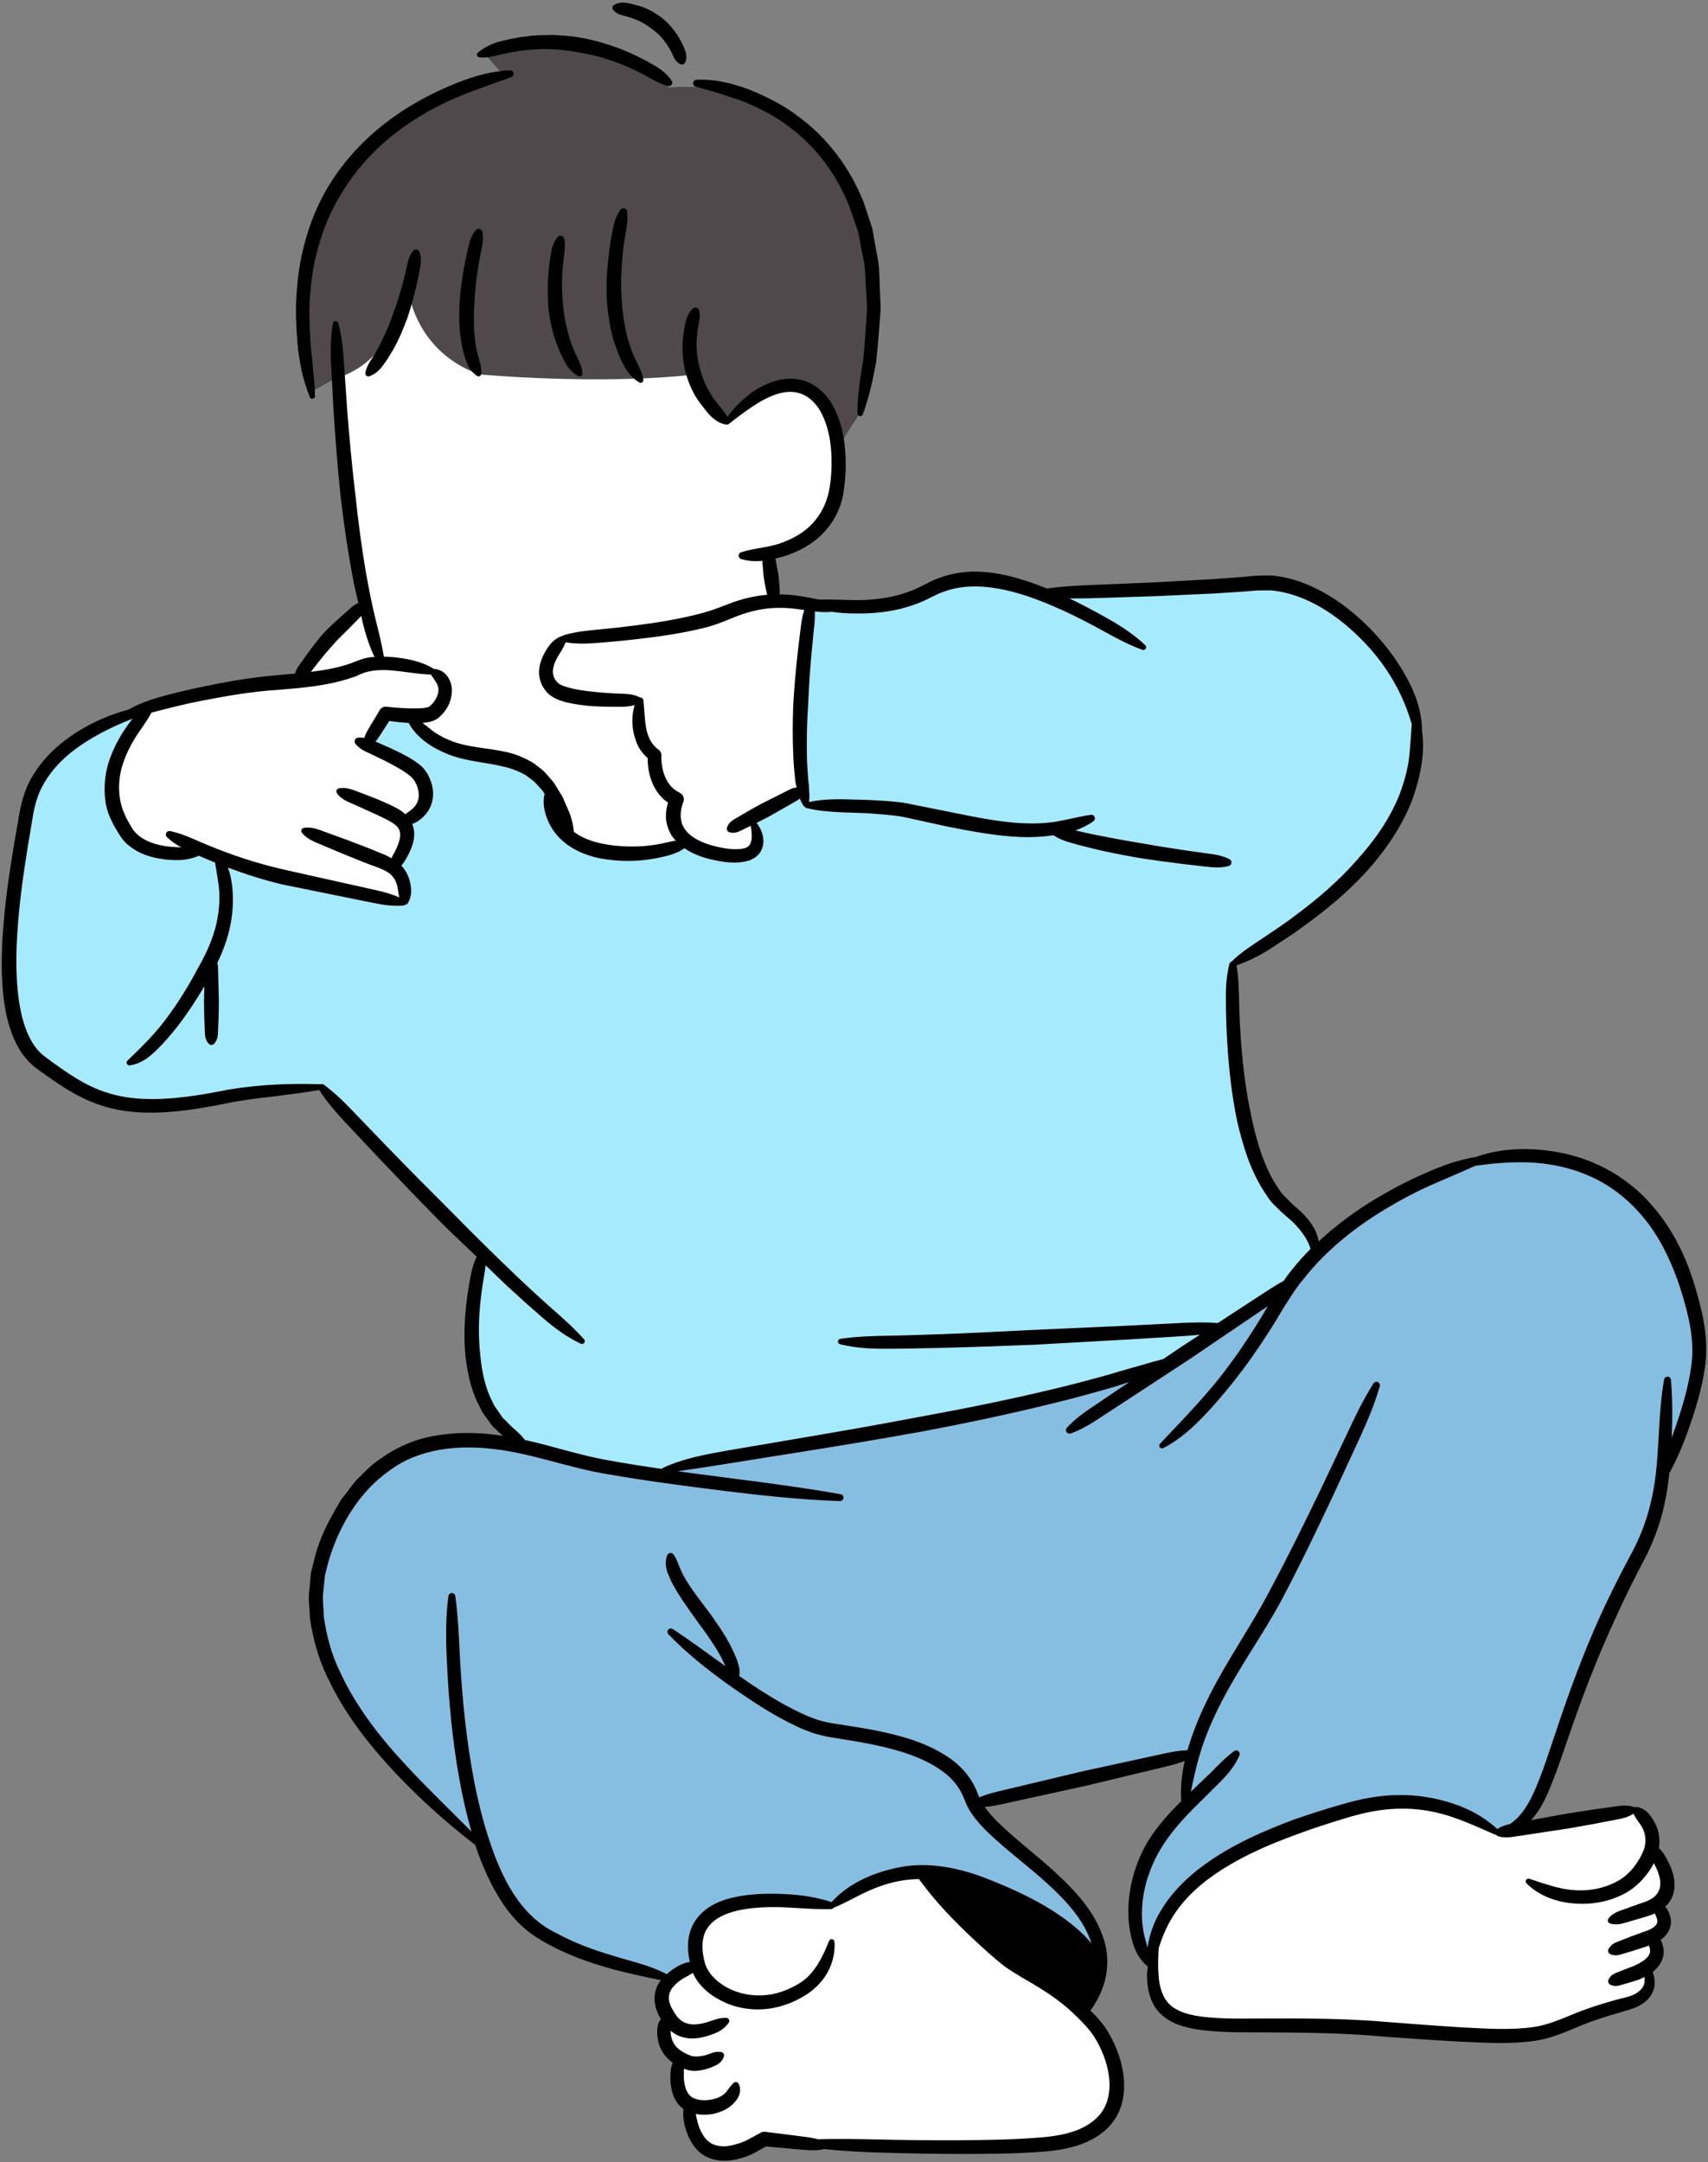 <?xml version="1.0" encoding="UTF-8"?><svg xmlns="http://www.w3.org/2000/svg" xmlns:xlink="http://www.w3.org/1999/xlink" height="500.9" id="Layer_1" preserveAspectRatio="xMidYMid meet" version="1.1" viewBox="-0.4 -0.6 395.9 500.9" width="395.9" x="0" xml:space="preserve" y="0" zoomAndPan="magnify"><rect x="-0.4" y="-0.6" width="395.9" height="500.9" fill="#808080" stroke="none"/><g><g id="change1_1"><path d="M154.642,19.581l7.476-0.201c3.27,0,6.687,0.717,10.75,2.255 c4.575,1.889,7.916,3.71,10.71,5.853c6.494,4.704,11.707,11.53,14.777,19.298 l1.938,5.833l1.093,6.104c0.436,1.879,0.497,3.718,0.562,5.665l0.26,6.55 l-0.281,3.64c-0.211,2.834-0.43,5.768-0.775,8.612 c-0.637,3.408-0.911,8.455-2.176,12.065c0,0-5.094,7.19-4.983,8.712 c0.244,3.289,0.097,6.445-0.446,9.645c-0.509,3.1-2.068,6.074-4.395,8.402 c-1.95,1.995-4.561,3.551-7.8,4.665l-3.718,1.278l0.869,4.741 c0.048,0.421,0.182,1.593,0.208,1.901l0.321,3.795l3.794,0.372 c1.086,0.104,2.218,0.262,3.416,0.476c0.866,0.144,1.662,0.311,2.458,0.478 l0.506,0.104l1.602-0.015c1.306,0,2.596,0.04,3.881,0.082 c1.024,0.033,2.01,0.065,2.995,0.077c0.001,0,0.003,0,0.004,0 c3.786,0,7.08-0.37,10.133-1.132c1.433-0.396,3.163-0.913,4.836-1.689 c0.436-0.183,0.869-0.403,1.3-0.625l1.556-0.787 c0.549-0.277,1.096-0.559,1.686-0.768c2.653-1.074,5.561-1.625,8.382-1.625 c0.588,0,1.174,0.024,1.754,0.07c3.074,0.208,6.245,0.89,10.03,2.145 c1.233,0.397,2.42,0.842,3.597,1.311l1.096,0.436l1.171-0.15 c3.742-0.478,7.531-0.641,10.787-0.757l13.434-0.561l13.422-0.744l6.703-0.491 l3.352-0.308l0.305-0.004c0.689-0.019,1.439-0.04,2.182-0.04 c0.327,0,0.653,0.003,0.977,0.013c4.042,0.369,8.118,1.8,12.569,4.487 c3.649,2.246,7.13,5.147,10.313,8.603c3.167,3.457,5.756,7.159,7.685,10.994 c1.761,3.477,2.703,7.004,2.727,10.216l0.003,0.296l0.04,0.293 c0.591,4.29-0.146,9.238-2.252,15.124c-2.068,5.339-5.381,10.552-10.085,15.824 c-3.855,4.241-8.498,8.304-14.169,12.392c-2.157,1.636-4.424,3.109-6.616,4.533 l-1.198,0.78c-1.815,1.178-3.715,2.193-5.644,3.014l-3.102,1.32l0.344,3.352 c0.205,1.996,0.247,4.044,0.289,6.024c0.065,3.13,0.207,6.105,0.442,9.363 c0.495,6.687,1.318,12.553,2.514,17.94c1.065,4.967,2.751,11.367,6.315,16.626 c0.757,1.259,1.605,2.098,2.291,2.776c0.225,0.223,0.449,0.443,0.664,0.671 c0.437,0.442,0.905,0.857,1.397,1.285c0.701,0.613,1.433,1.253,1.992,1.897 c0.73,0.78,1.256,1.464,1.686,2.171l2.749,4.521l4.073-3.377 c3.12-2.587,6.541-4.994,10.168-7.153c3.908-2.306,7.617-4.204,11.324-5.795 c4.133-1.812,7.55-2.905,10.787-3.457l0.376-0.064l0.362-0.126 c3.13-1.092,6.687-1.645,10.571-1.645l0.948,0.01 c4.826,0.138,9.453,1.056,13.669,2.724c4.31,1.706,8.368,4.344,11.735,7.627 c3.326,3.322,6.086,7.171,8.163,11.403c1.876,3.737,3.358,7.941,4.68,13.264 c1.348,5.125,1.7,9.784,1.067,13.913c-0.727,4.996-2.226,9.674-3.597,13.596 c-1.272,3.676-2.644,6.875-4.197,9.792l-0.409,0.768l-0.098,0.863 c-0.277,2.428-0.635,4.625-1.098,6.717c-0.96,4.426-2.736,9.064-5.141,13.432 c-2.333,4.47-4.447,8.817-6.33,13.011c-3.66,7.925-7.132,16.717-10.595,26.836 l-0.992,2.864c-1.218,3.542-2.467,7.169-4.036,10.682l-3.786,8.258l9.631-1.753 l2.535-0.399c1.812-0.289,3.582-0.57,5.36-0.808l4.003-0.564 c0.552-0.08,1.095-0.144,1.648-0.144c0.495,0,0.94,0.052,1.36,0.161 l0.683,0.176l0.64-0.025c1.607,0.259,2.541,1.934,3.282,3.484 c0.402,0.91,0.62,2.095,0.577,3.304l-0.06,1.678l1.041,1.318 c0.181,0.229,0.353,0.483,0.522,0.768c0.568,0.991,1.099,1.95,1.446,2.998 c0.43,1.177,0.605,2.285,0.558,3.35c-0.027,0.875-0.32,1.791-0.806,2.58 l-1.229,1.988l0.893,2.16c0.303,0.733,0.388,1.47,0.245,2.13 c-0.119,0.475-0.367,0.973-0.75,1.425l-1.467,1.742l0.507,2.221 c0.126,0.547,0.137,1.065,0.033,1.54c-0.155,0.75-0.484,1.388-1.015,1.998 l-1.392,1.598l0.32,2.096c0.048,0.311,0.067,0.622,0.057,0.934 c-0.006,1.116-0.669,2.528-1.932,3.349c-1.238,0.891-2.763,1.32-3.986,1.665 l-4.116,1.221c-2.841,0.873-5.421,1.833-8.16,3.032 c-2.657,1.104-5.345,2.159-8.197,2.565c-2.356,0.338-4.902,0.501-7.788,0.501 c-2.49,0-4.955-0.116-7.415-0.232l-2.132-0.097 c-5.772-0.311-11.525-0.707-17.273-1.131c-9.628-0.919-18.999-0.96-28.921-1.001 l-5.69-0.031c-2.557-0.059-5.619-0.162-8.609-0.625 c-2.772-0.451-5.667-1.171-7.837-3.332c-1.08-1.089-2.544-3.118-2.575-7.941 l0.219-2.257l-1.421-1.508c-1.116-1.183-1.91-2.812-2.431-4.978 c-0.565-2.267-0.783-4.677-0.653-7.205c0.248-4.756,1.678-9.538,4.133-13.821 c2.139-3.524,4.866-6.457,6.724-8.347l1.348-1.37l-0.037-1.921 c-0.019-1.079,0.022-2.193,0.128-3.312l0.594-6.36l-24.636,5.914l-26.609,5.827 l6.277,5.936c2.074,1.962,4.259,3.791,6.573,5.728 c2.141,1.793,4.285,3.59,6.302,5.466c4.346,4.054,8.629,8.624,10.494,14.515 c0.909,2.728,0.986,5.842,0.24,8.835c-0.417,1.52-1.082,3.099-1.946,4.592 l-1.666,2.876l2.223,2.473c1.001,1.111,1.741,2.095,2.263,3.002 c1.69,2.807,2.783,5.732,3.303,8.776c0.402,2.414,0.513,5.979-1.253,9.176 c-1.72,3.182-4.866,4.909-7.206,5.805c-3.292,1.238-6.805,1.601-9.16,1.764 c-6.424,0.473-12.91,0.483-18.632,0.492c-6.041-0.016-12.148-0.12-18.693-0.321 c-3.611-0.119-7.888-0.302-12.142-0.748l-0.662-0.07l-0.655,0.122 c-0.594,0.112-1.235,0.165-1.958,0.165c-0.9,0-1.793-0.08-2.685-0.159 l-8.569-0.76l-1.239,0.704c-1.61,0.924-2.914,1.672-4.639,2.114 c-1.212,0.362-2.309,0.525-3.349,0.525c-1.163,0-2.251-0.213-3.231-0.632 c-1.811-0.757-3.258-2.507-4.107-4.941c-0.318-0.949-0.708-2.276-0.73-3.648 l-0.031-1.77l-1.215-1.288c-0.137-0.146-0.263-0.298-0.378-0.455 c-0.754-0.986-1.032-2.157-1.184-2.96c-0.213-1.125-0.184-2.214-0.129-3.13 c0.013-0.237,0.031-0.434,0.06-0.623l0.335-2.229l-1.565-1.623 c-0.805-0.833-1.366-1.8-1.623-2.794c-0.251-0.913-0.344-1.81-0.287-2.661 c0.022-0.44,0.076-0.744,0.167-0.992l0.61-1.666l-1.113-2.691l-0.092-0.448 c-0.14-0.611-0.238-1.029-0.205-1.412l0.015-0.33 c0.003-0.284,0.036-0.571,0.095-0.855l0.945-4.459l-4.457-0.957 c-6.721-1.442-14.544-3.422-21.595-7.177c-1.751-0.925-4.002-2.212-5.976-3.997 c-1.787-1.628-3.356-3.477-4.652-5.488c-2.226-3.402-4.093-7.334-5.723-12.052 l-0.442-1.279l-1.067-0.832c-6.428-5.01-12.373-10.402-17.669-16.024 c-7.264-7.743-12.199-14.715-15.525-21.936 c-1.808-3.692-3.075-7.989-3.811-12.871c-0.028-0.777-0.074-1.41-0.122-2.047 c-0.125-1.671-0.237-3.158-0.006-4.601l0.329-3.505l0.817-3.306 c1.177-4.817,3.554-9.115,5.495-12.324l0.165-0.296 c0.18-0.354,0.666-0.97,1.022-1.419c0.268-0.335,0.542-0.684,0.796-1.044 c0.234-0.28,0.472-0.603,0.705-0.918c0.452-0.614,0.852-1.157,1.311-1.598 l0.716-0.714c1.422-1.425,2.766-2.772,4.366-3.804 c3.855-2.782,8.086-4.531,12.437-5.198c2.208-0.379,4.491-0.564,6.872-0.564 l0.974,0.01l8.584,0.211l-4.619-7.239c-0.115-0.179-0.226-0.372-0.321-0.586 l-0.088-0.198l-0.106-0.189c-2.179-3.901-2.917-8.362-3.283-11.379 c-0.356-3.722-0.29-7.795,0.207-11.992c0.235-2.017,0.542-4.021,0.909-5.961 c0.164-0.852,0.376-1.864,0.695-2.824l0.912-2.751l-3.216-3.062 c-1.782-1.69-3.559-3.377-5.296-5.098c-4.536-4.595-9.353-9.578-14.692-15.197 l-7.249-7.703c-1.813-1.918-3.716-4.009-5.402-6.366l-1.638-2.29l-2.78,0.431 c-2.151,0.335-4.304,0.62-6.454,0.903l-1.479,0.198 c-3.303,0.366-6.915,0.799-10.28,1.401c-6.036,1.233-12.354,2.416-18.712,2.416 c-0.696,0-1.397-0.013-2.098-0.043c-3.689-0.158-7.138-0.838-10.249-2.023 c-3.582-1.334-6.793-3.383-9.191-5.018c-1.45-1.003-2.827-1.952-4.279-3.057 c-1.333-1.028-2.528-2.406-3.428-3.962c-1.556-2.696-2.574-5.873-3.201-9.996 c-1-7.29-0.503-14.677,0.116-20.936c0.73-7.101,1.915-14.155,3.085-20.719 c0.259-1.693,0.988-6.494,3.143-9.877c1.687-2.889,4.014-5.454,7.011-7.778 c4.14-3.149,8.873-5.476,14.033-6.889l0.542-0.149l0.488-0.275 c1.662-0.933,3.554-1.69,6.138-2.458c2.667-0.759,5.591-1.483,8.884-2.203 c6.657-1.395,12.303-2.425,18.101-2.885l5.025-0.472l1.189-1.982 c0.129-0.216,0.268-0.417,0.406-0.608l1.732-2.437 c0.995-1.367,2.227-3.021,3.621-4.642c1.235-1.336,2.508-2.474,3.858-3.678 l2.74-2.434l2.06-1.806l-0.611-2.678c-0.222-0.948-0.437-1.894-0.619-2.846 c-1.177-6.077-2.154-12.523-2.992-19.718c-0.626-6.016-1.159-12.529-1.623-19.858 l-0.472-7.441l-5.498,3.081c-0.573-1.607-1.067-3.248-1.471-4.891l-0.112-0.629 c-0.312-1.742-0.643-3.576-0.794-5.385c-0.308-3.95-0.539-8.206-0.129-12.418 c0.301-4.289,1.061-8.367,2.27-12.242c1.204-4.067,2.899-7.868,5.06-11.364 c4.192-6.79,10.289-12.779,17.632-17.321c3.405-2.117,7.144-3.988,11.123-5.57 c1.183-0.473,2.313-0.884,3.41-1.236l6.648-2.145l-3.972-4.49 c1.281-0.863,2.664-1.47,4.039-1.764c1.924-0.475,3.832-0.906,5.732-1.068 l0.408-0.054c1.049-0.186,2.443-0.208,3.792-0.231l1.651-0.043l1.259,0.082 c1.511,0.091,3.053,0.183,4.509,0.455c3.814,0.656,7.548,1.776,11.167,3.344 c1.803,0.811,3.285,1.543,4.607,2.278" fill="#fff"/></g><g id="change2_1"><path d="M392.523,316.048c-0.537,3.926-1.593,8.075-3.422,13.455 l-1.126,3.286l-1.781-0.321c0.125-3.652,0.217-8.465-0.18-13.3 c-0.547,4.25-0.791,8.612-1.026,12.831c-0.292,5.192-0.591,10.561-1.836,15.676 c-1.058,4.533-2.763,8.858-5.21,13.211c-2.362,4.442-4.478,8.693-6.457,12.977 c-3.499,7.659-6.799,16.235-10.383,26.99l-0.766,2.316 c-1.236,3.758-2.516,7.644-4.078,11.228c-1.342,3.002-3.117,6.333-6.117,8.346 l-0.146,0.098l-0.174,0.037c-0.811,0.171-1.757,0.43-2.615,1.04l-0.607,0.43 l-0.544-0.506c-2.758-2.562-6.18-4.514-10.17-5.802 c-3.802-1.23-7.693-1.854-11.565-1.854l-0.748,0.007 c-3.77,0.055-7.787,0.71-12.288,2.005c-4.023,1.146-7.983,2.401-11.772,3.733 c-6.91,2.611-14.933,6.027-21.887,11.495c-3.569,2.847-6.355,5.98-8.274,9.304 c-1.482,2.412-2.461,5.165-2.841,7.984l-1.784,0.132 c-0.296-1.024-0.564-1.946-0.802-2.898c-0.512-2.306-0.672-4.673-0.48-7.058 c0.33-4.527,1.796-9.142,4.234-13.336c2.495-4.268,5.988-7.944,9.076-10.978 l5.177-5.118c1.412-1.461,2.989-3.254,3.994-5.439 c-1.546,1.196-2.841,2.501-4.209,3.88l-0.69,0.692l-6.852,6.59l0.556-2.841 c0.677-3.459,1.352-6.275,2.123-8.861c1.218-4.03,2.914-8.099,5.186-12.44 c2.147-4.167,4.692-8.249,7.154-12.198c2.254-3.614,4.585-7.352,6.65-11.21 c4.296-8.042,8.15-16.141,12.044-24.423l5.726-12.336 c1.888-4.14,3.686-8.222,4.917-12.568c-2.287,3.996-4.24,8.129-6.03,12.023 l-5.824,12.29c-4.639,9.637-8.527,17.346-12.239,24.263 c-1.941,3.7-4.18,7.376-6.343,10.93c-2.477,4.069-5.039,8.274-7.233,12.63 c-2.202,4.277-3.933,8.548-5.149,12.705v0.913l-0.878-0.228 c-1.567,0-3.077,0.26-4.862,0.65l-6.401,1.372l-12.794,2.801l-19.115,4.567 c-1.455,0.323-3.138,0.741-4.697,1.412l-0.864,0.372l-0.347-0.873l-0.161-0.348 c-0.097-0.199-0.196-0.406-0.275-0.622c-1.032-2.827-3.051-5.445-5.683-7.373 c-5.204-3.747-11.294-5.362-17.101-6.546c-2.822-0.571-5.647-1.007-8.42-1.434 l-0.524-0.082c-1.611-0.225-3.036-0.512-4.341-0.875 c-1.418-0.483-2.801-0.957-4.161-1.651c-5.516-2.56-10.513-5.86-14.67-8.746 l-0.452-0.315l0.067-0.546c0.052-0.431,0.082-0.863,0.055-1.294 c-0.079-0.625-0.281-1.273-0.481-1.924c-0.598-1.491-1.147-2.681-1.754-3.789 c-1.291-2.434-2.894-4.673-4.444-6.839l-1.449-1.935 c-1.181-1.562-2.403-3.178-3.459-4.82c-0.745-1.166-1.453-2.309-1.937-3.502 c-0.182-0.391-0.342-0.803-0.5-1.208c-0.272-0.698-0.528-1.357-0.976-2.054 c-0.418,0.955-0.315,2.364,0.29,3.698c0.528,1.373,1.201,2.535,1.964,3.808 c1.297,2.118,2.736,4.131,4.128,6.079l0.555,0.777 c1.922,2.563,3.389,4.697,4.607,6.698c0.716,1.207,1.337,2.397,1.851,3.545 l1.382,3.096l-2.66-1.767l-1.97-1.421c-3.265-2.359-6.641-4.798-10.043-7.056 c3.752,3.588,8.117,7.241,13.812,11.317c4.756,3.335,9.881,6.82,15.546,9.484 c1.461,0.745,3.069,1.296,4.308,1.693c1.336,0.412,2.795,0.73,4.453,0.971 l1.064,0.171c2.669,0.43,5.287,0.851,7.859,1.392 c5.009,1.034,11.405,2.69,16.408,6.342c2.441,1.748,4.259,4.063,5.252,6.692 c0.068,0.1,0.213,0.445,0.367,0.826c0.173,0.425,0.362,0.909,0.585,1.26 c0.414,0.788,0.876,1.419,1.334,2.05c0.989,1.257,2.035,2.413,3.093,3.414 c2.444,2.343,5.043,4.49,7.557,6.565c2.056,1.696,4.182,3.451,6.172,5.277 c4.118,3.742,8.579,8.35,10.43,14.136l-1.263,0.783l-0.24,0.219l-0.052-0.06 c-0.354-0.412-0.733-0.851-1.086-1.233c-1.854-1.955-4.079-3.755-7.206-5.829 c-4.469-2.867-9.578-5.35-16.55-8.044c-4.871-1.794-9.481-2.706-13.687-2.706 c-1.567,0-3.103,0.128-4.567,0.379c-4.711,0.872-11.284,2.953-15.778,7.909 l-0.4,0.442l-0.565-0.189c-3.018-1.006-6.287-1.589-9.996-1.782 c-1.256-0.065-2.52-0.107-3.791-0.107c-2.481,0-4.697,0.161-6.772,0.492 c-3.115,0.537-7.031,1.569-9.573,4.783c-1.092,1.406-1.79,3.309-1.907,5.217 c-0.076,1.269,0.045,2.605,0.378,4.206l0.201,0.963l-0.974,0.129 c-0.735,0.098-1.507,0.37-2.297,0.808c-0.841,0.433-1.689,1.035-2.547,1.802 l-0.475,0.424l-0.562-0.298c-2.861-1.516-5.903-2.374-8.846-3.204 c-1.174-0.332-2.342-0.662-3.496-1.029c-5.31-1.568-9.509-3.236-13.199-5.246 c-9.222-4.346-13.447-14.17-16.092-22.242c-2.571-7.769-4.365-16.668-5.646-28 c-0.498-4.582-0.879-9.396-1.132-14.314l-0.144-2.688 c-0.199-3.789-0.406-7.705-0.943-11.552c-0.457,4.89-0.364,9.75-0.162,14.274 c0.222,5.039,0.558,9.755,1.031,14.42c1.053,9.932,2.534,18.035,4.662,25.496 l-1.529,0.894c-1.675-1.696-3.367-3.371-5.057-5.046 c-3.477-3.445-7.072-7.007-10.444-10.668c-7.226-7.809-12.078-14.752-15.273-21.847 c-1.741-3.561-2.953-7.715-3.697-12.671c-0.019-0.794-0.067-1.468-0.113-2.145 c-0.104-1.485-0.211-3.02,0.055-4.573l0.296-3.13l0.817-3.248 c2.7-9.317,7.813-16.98,14.405-21.607c4.905-3.728,11.272-5.628,18.899-5.628 c2.029,0,4.148,0.138,6.299,0.414c4.772,0.533,9.558,1.806,14.187,3.038 c3.922,1.043,7.975,2.121,12.105,2.783c9.329,1.625,18.697,2.816,26.748,3.804 c8.459,1.065,17.565,2.089,26.85,2.371c-8.762-1.321-17.718-2.476-26.38-3.593 c-3.804-0.491-7.607-0.98-11.402-1.504v-1.812 c5.527-0.759,11.125-1.66,16.735-2.565c3.386-0.546,6.775-1.092,10.155-1.607 c9.237-1.488,19.715-3.175,29.986-5.052c9.953-1.858,19.951-4.008,29.713-6.388 c5.152-1.241,10.295-2.69,14.712-3.953c0.716-0.217,1.445-0.467,2.173-0.717 l1.079-0.367l0.811,1.619l-1.492,1.035l-6.681,4.515 c-2.217,1.468-4.348,2.947-6.14,4.942c2.4-1.034,4.603-2.428,6.828-3.901 l6.736-4.421l13.469-8.806l13.331-9.041l5.03-3.383l1.296,1.224l-1.462,2.498 c-1.995,3.2-4.386,6.941-7.058,10.558c-4.191,5.893-9.212,11.19-14.068,16.312 l-1.348,1.425c3.368-2.066,6.168-4.844,8.283-7.113 c2.767-2.968,5.46-6.183,8.228-9.831c2.657-3.533,5.034-7.171,7.208-10.574 l1.101-1.839c0.735-1.239,1.476-2.486,2.229-3.627 c1.199-1.867,2.288-3.563,3.642-5.097c4.661-5.982,11.048-11.477,18.947-16.293 c3.792-2.281,7.462-4.201,11.225-5.873l2.966-1.281 c2.322-1,4.662-2.007,6.988-3.072c4.171-0.631,7.687-0.9,10.997-0.9 c0.574,0,1.148,0.007,1.72,0.025c4.88,0.198,9.411,1.132,13.477,2.777 c8.158,3.233,15.018,9.908,19.31,18.792c1.892,3.901,3.462,8.285,4.665,13.029 C392.709,307.508,393.095,311.853,392.523,316.048z" fill="#86bee1"/></g><g id="change3_1"><path d="M327.723,166.932c-1.995-7.022-5.789-13.623-10.972-19.085 c-4.978-5.26-12.921-11.715-22.579-12.595l-3.142,0.033l-3.365,0.274l-6.718,0.425 l-13.456,0.608l-13.461,0.457c-1.596,0.045-3.191,0.073-4.798,0.073l-1.775-0.012 l-0.018,0.961l-0.62,0.605l0.301,0.292h0.177 c2.864,1.381,5.786,2.919,8.925,4.695c2.969,1.694,5.333,3.332,7.299,4.972 c-2.651-1.056-5.124-2.419-7.898-3.948c-3.298-1.803-6.268-3.307-9.078-4.6 c-5.283-2.404-12.244-5.223-19.24-5.687c-0.573-0.037-1.143-0.057-1.711-0.057 c-2.867,0-5.562,0.491-7.95,1.44c-0.567,0.182-1.087,0.437-1.614,0.698 l-0.638,0.311c-0.341,0.149-0.692,0.321-1.05,0.497 c-0.437,0.216-0.885,0.437-1.367,0.635c-1.733,0.787-3.487,1.293-4.95,1.678 c-2.922,0.686-6.007,1.019-9.432,1.019l-0.933-0.007 c-1.788,0-3.456-0.126-5.344-0.39c-0.506,0.058-1.009,0.082-1.509,0.082 c-0.751,0-1.497-0.057-2.242-0.143l-1.09-0.128l0.073,1.096 c0.086,1.297-0.065,2.647-0.211,3.962l-0.58,5.832 c-0.315,3.639-0.565,7.456-0.763,11.66c-0.271,4.319-0.36,8.151-0.275,11.695 c0,2.005,0.164,4.023,0.315,5.873c0.146,0.907,0.204,1.812,0.235,2.791 c0.052,0.653,0.031,1.306-0.016,2.002c-0.156-0.29-0.296-0.588-0.418-0.891 l-0.489-1.223l-0.974,0.888c-0.262,0.24-0.577,0.423-0.897,0.608l-2.077,1.162 l-4.142,2.358c-0.768,0.397-3.701,1.869-3.701,1.869l0.69,0.879 c0.902,1.15,1.343,2.269,1.391,3.55c0.052,0.745-0.176,1.577-0.619,2.278 c-0.123,0.193-0.347,0.396-0.585,0.61l-0.196,0.219 c-0.411,0.235-0.823,0.439-1.086,0.586c-1.117,0.33-2.232,0.491-3.411,0.491 c-1.785,0-3.448-0.362-5.21-0.744l-0.281-0.061 c-2.166-0.542-3.951-1.315-5.458-2.362l-0.528-0.367l-0.524,0.372 c-0.955,0.678-2.092,1.181-3.496,1.541c-1.666,0.467-3.344,0.797-5.131,1.009 c-1.3,0.155-2.621,0.232-3.927,0.232c-2.153,0-4.296-0.202-6.528-0.614 c-4.014-0.864-7.136-2.569-9.277-5.063c-1.159-1.357-2.044-3.045-2.495-4.768 c-0.409-1.474-0.46-2.798-0.152-3.936l0.106-0.388l-0.427-0.671 c-0.397-0.631-0.882-1.131-1.351-1.613c-0.21-0.217-0.423-0.436-0.637-0.68 c-0.469-0.513-0.995-0.896-1.506-1.265c-0.262-0.189-0.527-0.379-0.902-0.675 c-1.839-1.076-3.685-1.788-5.6-2.171c-1.477-0.375-3.039-0.635-4.645-0.902 c-2.563-0.427-5.213-0.867-7.77-1.836c-2.998-1.165-6.965-3.31-8.844-6.913 l-0.245-0.47l-0.528-0.021c-1.498-0.06-2.968-0.241-4.435-0.421l-0.571-0.07 l-2.108,3.289c-0.405,0.637-0.838,1.272-1.327,1.849l-0.794,0.936l4.558,1.999 l1.085,0.528c2.01,0.971,3.907,1.888,5.827,3.465 c1.205,1.119,1.788,2.55,2.15,3.634c0.415,1.449,0.399,2.952-0.051,4.252 c-0.42,1.305-1.33,2.476-2.627,3.346c-0.33,0.263-0.723,0.466-1.239,0.637 l-0.939,0.309l0.384,0.912c0.64,1.523,0.366,3.042,0.141,3.829 c-0.372,1.394-0.995,2.587-1.482,3.445c-0.302,0.497-0.631,0.994-1.015,1.409 l-0.486,0.711l0.576,0.622c0.94,1.016,1.611,2.42,1.845,3.871 c0.263,1.437,0.088,2.678-0.741,3.663l-0.244,0.123 c-0.393,0.028-0.784,0.042-1.172,0.042c-1.955,0-3.878-0.345-5.51-0.684 l-7.003-1.401l-13.99-2.858c-3.957-0.927-8.036-2.191-12.47-3.865l-1.869-0.705 l0.687,1.874c0.43,1.171,0.72,2.392,0.867,3.649 c0.324,2.364,0.324,4.761-0.003,7.147c-0.37,3.309-1.479,6.878-3.294,10.609 l-0.164,0.335l0.118,0.353c0.119,0.361,0.135,0.785,0.135,1.137l0.183,7.366 l-0.016,1.642c-0.007,1.086-0.013,2.174-0.074,3.265l-0.122,2.542 c0,0.613-0.074,1.087-0.372,1.555h-0.402c-0.309-0.472-0.393-0.96-0.417-1.587 l-0.092-2.516c-0.065-1.211-0.083-2.423-0.1-3.634l-0.021-1.227l0.184-6.912 l-1.793,3.008c-2.165,3.634-4.11,6.538-6.117,9.134 c-1.669,2.12-3.146,3.808-4.637,5.301c-1.428,1.376-2.984,2.745-4.985,3.268 c3.097-2.96,6.07-5.933,8.578-9.38c2.633-3.553,5.098-7.498,7.31-11.701 c2.718-4.784,4.18-8.718,4.74-12.743c0.357-2.34,0.4-4.639,0.126-6.828 c-0.141-1.171-0.335-2.355-0.53-3.542l-0.378-2.374l-0.497-0.19 c-1.263-0.482-2.496-0.992-3.698-1.534l-0.357-0.162l-0.364,0.149 c-1.269,0.521-2.575,0.826-3.861,0.907c-0.314,0.012-0.628,0.016-0.943,0.016 c-1.416,0-2.763-0.122-4.015-0.367c-1.836-0.323-3.395-0.857-4.753-1.626 c-1.626-0.957-2.754-1.824-3.715-3.453c-1.449-2.261-2.836-4.735-3.154-7.522 c-0.36-2.605-0.149-5.417,0.607-8.108c0.76-2.475,1.906-4.933,3.387-7.281 c0.686-1.015,1.37-1.998,2.147-2.952l2.211-2.718l-3.257,1.291 c-5.79,2.294-10.427,4.817-14.185,7.72c-2.943,2.325-5.222,4.874-6.764,7.554 c-1.736,2.859-2.431,5.741-3.044,9.732c-1.132,6.525-2.27,13.55-2.934,20.694 c-0.565,5.763-1.074,13.322,0.004,20.695c0.595,4.063,1.55,7.127,2.999,9.634 c0.833,1.501,1.91,2.766,3.199,3.755c1.209,0.93,2.551,1.885,3.831,2.797 l0.351,0.248c2.364,1.626,5.524,3.664,8.995,5.005 c2.989,1.154,6.352,1.842,10.003,2.041c0.796,0.039,1.593,0.058,2.392,0.058 c6.201,0,12.397-1.12,18.182-2.263c5.21-0.846,10.534-1.259,16.28-1.259 c0.921,0,1.842,0.01,2.816,0.01c0.629,0,1.279-0.004,1.965-0.018 c2.654,1.977,4.966,4.262,7.627,7.092l7.343,7.62 c4.909,5.06,9.878,10.06,14.844,15.026c5.726,5.796,10.505,10.507,15.045,14.832 c2.566,2.412,5.162,4.795,7.858,7.177c2.345,2.072,4.572,4.042,6.642,6.153 c-2.877-1.513-5.382-3.511-7.487-5.305c-2.673-2.307-5.315-4.677-7.903-7.08 c-1.27-1.163-2.511-2.373-3.753-3.585l-2.873-2.785l-0.201,1.857 c-0.119,1.102-0.298,2.173-0.512,3.279c-0.308,1.968-0.586,3.936-0.768,5.899 c-0.409,4.045-0.399,8.035,0.028,11.848c0.455,4.768,1.419,8.364,2.971,11.178 c0.259,0.75,0.689,1.334,1.104,1.9c0.155,0.213,0.312,0.425,0.46,0.65 l0.9,1.324l0.934,0.869c0.571,0.672,1.205,1.238,1.857,1.816 c0.675,0.6,1.373,1.218,2.069,2.081v0.448l0.714,0.161 c2.682,0.601,5.317,1.312,7.931,2.017c3.926,1.061,7.984,2.156,12,2.803 c4.225,0.78,8.395,1.41,11.915,1.925l0.446,0.193l0.32-0.483 c4.462-2.105,9.188-2.965,13.761-3.795l15.829-2.712 c11.741-1.976,21.235-3.661,29.868-5.304c10.677-1.932,20.389-3.938,29.687-6.132 c4.298-0.982,8.831-2.16,14.731-3.829c1.572-0.504,3.175-0.955,4.775-1.406 l2.435-0.693c1.568-0.484,3.138-0.906,4.706-1.297l0.156-0.039l4.142-2.794 l4.539-2.955l-0.591-1.675c-1.782,0.182-3.564,0.332-5.324,0.424l-11.116,0.669 l-22.259,1.248c-6.663,0.272-14.521,0.571-22.288,0.73 c-3.739,0.092-7.449,0.183-11.167,0.183l-0.838,0.003 c-2.41,0-5.473-0.085-8.587-0.674c3.17-0.364,6.342-0.442,9.417-0.518 c3.692-0.061,7.413-0.183,11.11-0.305c7.438-0.274,14.846-0.64,22.247-1.035 l22.279-0.976l11.125-0.58c1.803-0.103,3.617-0.177,5.433-0.177 c1.366,0,2.736,0.043,4.104,0.146l0.309,0.022l11.845-7.728 c1.144-0.765,2.349-1.488,3.581-2.15l0.193-0.104l0.126-0.181 c0.592-0.858,1.183-1.687,1.854-2.481c1.343-1.7,2.795-3.335,4.317-4.857 l0.387-0.387l-0.159-0.524c-0.588-1.935-1.848-3.933-3.734-5.925 c-0.605-0.662-1.242-1.212-1.921-1.797c-0.433-0.372-0.884-0.759-1.337-1.19 l-0.707-0.692c-0.936-0.906-1.818-1.76-2.453-2.815 c-3.737-5.287-5.494-11.303-6.83-16.997c-1.135-5.35-1.886-11.277-2.297-18.117 c-0.204-3.398-0.303-6.37-0.303-9.103c-0.057-2.816,0.001-5.841,0.716-8.783 l0.187-0.07l0.14-0.141c1.871-1.87,3.971-3.258,6.193-4.729l1.907-1.27 c2.321-1.553,4.72-3.16,6.971-4.911c5.58-4.142,10.121-8.231,13.871-12.488 c4.604-5.048,8.014-10.244,10.146-15.475c1.233-3.377,1.976-6.207,2.336-8.932 c0.174-1.631,0.287-3.261,0.402-4.908c0.065-0.945,0.223-3.017,0.223-3.017 L327.723,166.932z M279.175,199.27l-5.237-0.608 c-3.493-0.425-6.986-0.912-10.455-1.453l-1.11-0.204 c-3.036-0.556-6.175-1.132-9.227-1.888c-1.726-0.424-3.42-0.878-5.137-1.367 c-1.483-0.388-2.664-0.891-3.719-1.586l-0.286-0.189l-0.339,0.046 c-2.041,0.275-4.038,0.414-5.933,0.414c-0.47,0-0.94-0.007-1.401-0.025 c-5.736-0.24-11.175-1.253-16.692-2.355l-8.919-1.95 c-1.16-0.257-2.237-0.494-3.359-0.623c-1.343-0.155-2.717-0.277-4.102-0.4 c-1.959-0.183-3.932-0.245-5.908-0.308c-3.193-0.101-6.486-0.204-9.563-0.756 c1.805-0.364,3.767-0.528,6.281-0.528l0.879,0.006 c2.777,0.061,5.582,0.122,8.349,0.271c1.413,0.089,2.795,0.18,4.249,0.364 c1.224,0.103,2.473,0.362,3.679,0.611l9.259,1.861 c5.211,1.05,10.601,2.136,15.878,2.434c0.82,0.046,1.636,0.071,2.45,0.071 c2.004,0,3.951-0.15,5.802-0.449c1.128-0.196,2.246-0.443,3.377-0.693 c1.485-0.327,2.99-0.662,4.526-1.041c-1.096,0.783-2.388,1.431-3.947,1.985 l-2.836,1.004l2.914,0.742c1.572,0.402,3.175,0.771,4.802,1.079 c3.42,0.671,6.842,1.312,10.284,1.891c3.45,0.611,6.901,1.162,10.39,1.681 l5.196,0.733c1.834,0.226,3.356,0.46,4.842,1.104 c-0.778,0.208-1.599,0.309-2.51,0.309 C280.828,199.452,280.008,199.371,279.175,199.27z" fill="#a6eafd"/></g><g id="change4_1"><path d="M94.247,66.491c0,0,1.292,14.159,16.402,19.644 c0,0,27.737,2.575,50.319,0c0,0,4.504,9.249,7.056,11.101 c0,0,20.833-22.335,26.337,5.484l0.016,0.001c1.132-2.556,4.6-7.466,4.6-7.466 c1.265-3.609,1.539-8.656,2.176-12.065c0.345-2.844,0.564-5.778,0.775-8.612 l0.281-3.64L201.948,64.388c-0.065-1.947-0.126-3.786-0.562-5.665l-1.093-6.104 l-1.938-5.833c-3.071-7.769-8.283-14.594-14.777-19.298 c-2.794-2.142-6.135-3.963-10.71-5.853c-4.063-1.538-7.48-2.255-10.75-2.255 l-7.476,0.201l-5.359-4.404c-1.323-0.735-2.804-1.467-4.607-2.278 c-3.618-1.568-7.352-2.688-11.167-3.344c-1.456-0.272-2.998-0.364-4.509-0.455 l-1.259-0.082l-1.651,0.043c-1.349,0.022-2.743,0.045-3.792,0.231l-0.408,0.054 c-1.9,0.162-3.808,0.594-5.732,1.068c-1.375,0.295-2.758,0.902-4.039,1.764 l3.972,4.49l-6.648,2.145c-1.096,0.353-2.227,0.763-3.41,1.236 c-3.98,1.581-7.718,3.453-11.123,5.57 c-7.343,4.542-13.44,10.531-17.632,17.321c-2.16,3.496-3.856,7.297-5.06,11.364 c-1.209,3.875-1.97,7.953-2.27,12.242c-0.409,4.212-0.179,8.468,0.129,12.418 c0.152,1.809,0.482,3.643,0.794,5.385l0.112,0.629 c0.405,1.644,0.899,3.285,1.471,4.891l5.498-3.081 C77.953,86.79,89.664,84.608,94.247,66.491z" fill="#4f494b"/></g><g id="change5_1"><path d="M393.68,301.81c-1.148-4.62-2.618-9.242-4.791-13.569 c-2.131-4.343-5.005-8.364-8.466-11.82c-3.505-3.419-7.69-6.153-12.239-7.954 c-4.551-1.802-9.407-2.693-14.244-2.832c-4.145-0.087-8.329,0.398-12.244,1.806 c-3.985,0.645-7.739,2.003-11.386,3.601c-3.957,1.697-7.786,3.691-11.503,5.886 c-4.828,2.873-9.414,6.238-13.564,10.1c-0.1-0.62-0.25-1.231-0.463-1.809 c-0.625-1.595-1.61-2.967-2.72-4.144c-1.041-1.197-2.446-2.237-3.423-3.221 c-0.951-1-2.014-1.872-2.722-3.137c-3.212-4.679-4.94-10.465-6.176-16.228 c-1.286-5.791-2.039-11.744-2.483-17.72c-0.215-2.989-0.369-5.988-0.431-8.989 c-0.061-2.904-0.107-5.81-0.617-8.724c2.85-0.999,5.525-2.346,8.027-3.969 c2.656-1.736,5.341-3.432,7.879-5.359c5.158-3.717,10.08-7.844,14.413-12.613 c4.275-4.792,8.017-10.216,10.385-16.323c1.811-5.07,3.086-10.67,2.297-16.044 c0.014-3.86-1.172-7.697-2.889-11.084c-2.091-4.156-4.808-7.94-7.926-11.344 c-3.127-3.395-6.67-6.428-10.644-8.875c-3.982-2.402-8.449-4.264-13.309-4.704 c-1.211-0.039-2.461,0.004-3.656,0.037l-3.321,0.304l-6.677,0.492l-13.401,0.742 l-13.423,0.561c-3.905,0.137-7.81,0.327-11.705,0.873 c-1.449-0.59-2.912-1.154-4.415-1.636c-3.321-1.103-6.78-1.973-10.391-2.218 c-3.594-0.286-7.356,0.255-10.764,1.638c-0.87,0.308-1.666,0.757-2.487,1.157 c-0.768,0.372-1.431,0.759-2.183,1.076c-1.461,0.674-3.006,1.16-4.566,1.592 c-3.15,0.785-6.436,1.106-9.752,1.087c-2.743-0.036-5.501-0.217-8.329-0.141 c-0.939-0.197-1.872-0.396-2.859-0.562c-2.001-0.356-4.104-0.613-6.228-0.65 c0.065-0.202,0.079-0.398,0.065-0.59l-0.077-1.314 c-0.031-0.879-0.162-1.744-0.246-2.616l-0.473-2.585l-0.22-1.188 c0.678-0.159,1.355-0.328,2.021-0.517c3.219-1.046,6.398-2.661,8.873-5.194 c2.49-2.489,4.256-5.782,4.818-9.223c0.58-3.416,0.714-6.638,0.466-10.013 c-0.247-3.331-0.966-6.707-2.531-9.846c-1.506-3.092-4.434-6.057-8.246-6.697 c-3.778-0.661-7.307,0.75-10.136,2.531c-2.547,1.692-4.672,3.819-6.439,6.18 c-0.409-0.95-1.022-1.62-1.615-2.316c-0.686-0.899-1.464-1.73-2-2.717 c-1.233-1.87-2.11-3.931-2.675-6.067c-0.624-2.122-0.894-4.365-0.796-6.612 c0.057-1.122,0.169-2.246,0.383-3.354c0.219-1.105,0.472-2.197,0.241-3.452 l-0.027-0.145c-0.028-0.149-0.095-0.292-0.202-0.414 c-0.318-0.363-0.871-0.399-1.234-0.081c-1.119,0.981-1.524,2.214-1.788,3.466 c-0.286,1.248-0.46,2.517-0.568,3.796c-0.196,2.557,0.005,5.173,0.665,7.687 c0.725,2.482,1.755,4.926,3.324,6.978c1.566,1.99,3.02,4.286,5.75,4.925 c0.076,0.017,0.159,0.006,0.241-0.003c0.206,0.086,0.435,0.101,0.622-0.047 c2.518-1.968,5.005-3.856,7.615-5.359c2.589-1.452,5.461-2.513,8.085-1.981 c2.612,0.468,4.722,2.509,5.985,5.112c1.27,2.609,1.916,5.618,2.104,8.655 c0.2,3.004,0.04,6.231-0.522,9.107c-0.588,2.862-1.912,5.476-3.896,7.562 c-1.967,2.109-4.636,3.552-7.454,4.534c-2.874,0.99-5.877,1.073-8.976,2.035 l-0.03,0.009c-0.252,0.08-0.461,0.279-0.544,0.55 c-0.133,0.439,0.114,0.903,0.553,1.036c1.611,0.489,3.252,0.558,4.888,0.401 l0.095,1.092l0.232,2.618c0.151,0.862,0.256,1.731,0.46,2.587l0.276,1.287 c0.02,0.098,0.047,0.195,0.082,0.291c-2.664,0.219-5.281,0.816-7.76,1.682 c-2.767,1.03-4.988,1.968-7.561,2.623c-5.106,1.35-10.447,2.19-15.791,2.868 c-2.674,0.344-5.36,0.628-8.049,0.884c-2.69,0.244-5.379,0.516-8.034,1.316 c-0.13,0.039-0.245,0.119-0.343,0.215c-0.054,0.009-0.104-0.025-0.157-0.006 c-1.568,0.583-2.598,1.73-3.426,3.058c-0.826,1.318-1.545,2.823-1.732,4.604 c-0.224,1.771,0.417,3.795,1.61,5.117c0.484,0.687,1.525,1.387,2.224,1.683 c0.791,0.415,1.52,0.597,2.275,0.831c2.977,0.701,5.854,0.971,8.733,1.04 c1.437,0.042,2.87,0.05,4.3,0.031c0.999-0.011,1.998-0.09,2.99-0.395 c-0.604,1.939-0.687,3.983-0.325,6.046c0.24,1.265,0.633,2.536,1.27,3.745 c0.524,0.938,1.252,1.767,2.069,2.507c-0.003,0.896,0.053,1.736,0.189,2.608 c0.183,1.108,0.489,2.213,0.947,3.285c0.45,1.074,1.117,2.092,1.924,2.992 c0.477,0.55,1.049,0.997,1.649,1.404c-0.333,1.153-0.534,2.298-0.478,3.536 c0.112,1.726,0.764,3.493,1.856,4.845c0.133,0.168,0.298,0.279,0.438,0.435 c-0.849,0.139-1.677,0.324-2.502,0.516c-1.601,0.364-3.225,0.62-4.852,0.75 c-3.227,0.233-6.593,0.078-9.72-0.566c-2.41-0.483-4.718-1.352-6.566-2.736 c-0.166-1.739-0.574-3.434-1.291-5.035l-1.318-3.04l-1.758-2.89 c-0.591-0.962-1.464-1.77-2.194-2.656c-0.771-0.86-1.792-1.496-2.69-2.242 c-1.997-1.222-4.178-2.145-6.359-2.615c-4.359-0.969-8.558-1.044-12.267-2.383 c-1.842-0.669-3.592-1.546-5.138-2.742c-0.64-0.596-1.395-1.058-2.062-1.646 c0.076-0.007,0.144,0.004,0.221-0.004c0.536-0.054,1.091-0.132,1.7-0.286 c0.63-0.162,1.417-0.54,1.881-0.963c1.891-1.635,2.965-3.74,3.013-6.309 c-0.019-1.265-0.475-2.617-1.323-3.56c-0.807-0.945-1.926-1.34-3.014-1.39 c-0.06-0.069-0.082-0.164-0.167-0.211c-2.819-1.57-5.916-2.184-9.09-2.495 c-0.714-0.065-1.438-0.101-2.167-0.116c-0.493-2.849-1.165-5.611-1.878-8.379 c-0.776-3.191-1.443-6.415-2.026-9.659c-1.175-6.486-2.029-13.043-2.732-19.619 c-0.779-6.569-1.386-13.165-1.899-19.772l-0.678-9.921 c-0.22-3.308-0.461-6.615-1.359-9.9c-0.064-0.233-0.261-0.43-0.515-0.474 c-0.35-0.06-0.682,0.176-0.742,0.526c-0.572,3.352-0.579,6.687-0.398,10.011 l0.54,9.976c0.422,6.649,0.939,13.297,1.631,19.936 c0.772,6.63,1.734,13.247,3.006,19.824c0.324,1.683,0.747,3.35,1.12,5.025 c-0.62,0.266-1.166,0.61-1.636,1.033l-2.201,1.957 c-1.455,1.301-2.928,2.589-4.368,4.151c-1.333,1.55-2.535,3.142-3.707,4.751 l-1.726,2.428c-0.435,0.606-0.842,1.232-1.023,2.017 c-1.493,0.141-2.991,0.271-4.482,0.421c-6.217,0.492-12.275,1.65-18.305,2.914 c-3.012,0.657-6.012,1.383-8.994,2.23c-2.315,0.687-4.633,1.526-6.769,2.774 c-5.352,1.419-10.435,3.834-14.932,7.254c-2.873,2.228-5.479,4.933-7.363,8.164 c-1.988,3.119-2.854,7.117-3.357,10.43c-1.229,6.885-2.381,13.819-3.103,20.836 c-0.693,7.011-1.091,14.131-0.105,21.314c0.543,3.572,1.467,7.2,3.39,10.529 c0.957,1.656,2.247,3.196,3.823,4.412c1.471,1.118,2.864,2.081,4.341,3.103 c2.927,1.996,6.054,3.897,9.509,5.184c3.439,1.311,7.11,1.966,10.722,2.121 c7.251,0.304,14.284-0.992,21.146-2.396c3.263-0.584,6.775-1.01,10.212-1.391 c3.282-0.439,6.578-0.853,9.863-1.412c1.897,2.966,4.201,5.552,6.579,8.068 l7.256,7.71c4.862,5.118,9.76,10.202,14.722,15.229 c2.604,2.578,5.292,5.078,7.939,7.616c-0.764,1.519-1.146,3.13-1.457,4.754 c-0.38,2.008-0.687,4.031-0.925,6.066c-0.482,4.067-0.603,8.208-0.207,12.354 c0.499,4.114,1.407,8.317,3.544,12.075c0.406,0.992,1.157,1.811,1.759,2.702 l0.957,1.306l1.185,1.119c0.385,0.428,0.816,0.804,1.275,1.142 c-0.501-0.075-0.996-0.167-1.501-0.228c-4.578-0.581-9.294-0.669-13.948,0.127 c-4.668,0.716-9.192,2.651-13.032,5.424c-2.014,1.299-3.631,3.033-5.31,4.697 c-0.853,0.821-1.466,1.831-2.208,2.739c-0.673,0.955-1.506,1.816-2.041,2.851 c-2.397,3.962-4.556,8.174-5.673,12.745l-0.843,3.422l-0.327,3.517 c-0.374,2.343,0.049,4.694,0.114,7.038c0.692,4.628,1.908,9.195,3.946,13.357 c3.883,8.431,9.597,15.731,15.802,22.344c5.745,6.099,11.97,11.658,18.557,16.738 c1.527,4.58,3.461,9.087,6.173,13.23c1.357,2.106,3.01,4.065,4.909,5.791 c1.936,1.752,4.115,3.068,6.282,4.213c8.12,4.325,17.175,6.369,25.666,8.083 c-0.862,1.13-1.479,2.607-1.462,4.121c-0.105,0.901,0.198,1.697,0.349,2.529 c0.321,0.717,0.566,1.536,0.992,2.16c0.045,0.071,0.096,0.144,0.142,0.215 c-0.626,0.718-0.819,1.566-0.861,2.432c-0.068,1.029,0.045,2.101,0.333,3.146 c0.48,1.856,1.75,3.468,3.261,4.561c-0.345,0.709-0.472,1.464-0.514,2.231 c-0.068,1.14-0.073,2.303,0.154,3.507c0.223,1.187,0.591,2.454,1.445,3.567 c0.38,0.529,0.867,1.007,1.407,1.407c-0.244,1.797,0.153,3.601,0.746,5.367 c0.787,2.257,2.332,4.745,4.948,5.84c2.559,1.096,5.299,0.856,7.556,0.182 c2.386-0.611,4.032-1.74,5.842-2.734l6.793,0.613 c2.239,0.155,4.454,0.526,6.766-0.005c4.233,0.464,8.479,0.666,12.723,0.806 c6.229,0.19,12.46,0.306,18.699,0.322c6.244-0.009,12.476-0.031,18.776-0.495 c3.145-0.219,6.452-0.679,9.598-1.863c3.109-1.19,6.255-3.271,7.995-6.491 c1.764-3.187,1.97-6.88,1.422-10.168c-0.566-3.324-1.768-6.429-3.485-9.279 c-0.824-1.437-2.003-2.806-3.066-3.932c-0.315-0.341-0.67-0.645-0.996-0.976 c1.476-2.056,2.653-4.37,3.348-6.908c0.781-3.126,0.769-6.562-0.264-9.662 c-1.992-6.29-6.469-11.028-10.911-15.172c-4.487-4.173-9.394-7.795-13.582-11.875 c-1.175-1.165-2.222-2.33-3.092-3.576c1.456-0.114,2.873-0.394,4.282-0.711 l6.391-1.397l12.778-2.799l12.723-3.055l6.363-1.528 c1.291-0.308,2.571-0.673,3.824-1.168c-0.701,3.056-1.019,6.196-0.823,9.321 c-2.895,2.867-5.686,5.965-7.885,9.587c-2.536,4.424-4.067,9.411-4.334,14.501 c-0.129,2.549,0.07,5.134,0.693,7.637c0.579,2.408,1.611,4.789,3.656,6.464 c0.038,0.08,0.069,0.155,0.131,0.218c-0.056,0.575-0.172,1.13-0.196,1.715 c0.02,2.967,0.521,6.49,3.023,9.011c2.482,2.471,5.756,3.282,8.679,3.76 c2.988,0.462,5.927,0.576,8.84,0.642c11.636,0.089,23.036-0.066,34.501,1.029 c5.759,0.424,11.522,0.82,17.308,1.133c5.79,0.248,11.588,0.681,17.627-0.188 c3.039-0.433,5.933-1.572,8.593-2.679c2.689-1.174,5.207-2.112,7.982-2.965 l4.083-1.212c1.344-0.379,3.02-0.85,4.416-1.857 c1.437-0.934,2.619-2.752,2.624-4.576c0.034-0.961-0.145-1.832-0.454-2.64 c1.087-0.864,2.11-2.052,2.453-3.712c0.227-1.045,0.054-2.113-0.279-3 c-0.094-0.26-0.214-0.503-0.351-0.733c0.999-0.704,1.93-1.684,2.307-3.2 c0.266-1.241-0.033-2.422-0.464-3.336c-0.205-0.444-0.457-0.848-0.783-1.179 c0.205-0.193,0.433-0.33,0.624-0.556c0.934-1.141,1.51-2.628,1.552-4.042 c0.062-1.406-0.205-2.724-0.636-3.894c-0.396-1.203-0.984-2.259-1.581-3.298 c-0.383-0.641-0.826-1.241-1.404-1.735c0.27-1.737,0.104-3.593-0.612-5.21 c-0.94-1.968-2.167-3.97-4.537-4.35c-0.145-0.023-0.301-0.009-0.447,0.048 c-0.021,0.008-0.025,0.034-0.045,0.044c-0.018-0.008-0.023-0.03-0.043-0.037 c-1.453-0.505-2.798-0.401-4.128-0.208l-3.992,0.563 c-2.664,0.355-5.311,0.81-7.966,1.218l-7.847,1.43 c1.609-1.756,2.748-3.789,3.663-5.816c2.029-4.537,3.486-9.135,5.081-13.673 c3.111-9.092,6.533-18.02,10.544-26.706c1.958-4.362,4.061-8.659,6.274-12.901 c2.336-4.241,4.249-9.013,5.295-13.838c0.547-2.474,0.92-4.964,1.188-7.452 c1.835-3.363,3.311-6.89,4.566-10.512c1.559-4.465,2.961-9.04,3.663-13.867 C395.519,311.481,394.879,306.369,393.68,301.81z M153.864,179.616 c-0.347-0.778-0.602-1.624-0.763-2.503c-0.158-0.855-0.235-1.841-0.203-2.615 l0.003-0.077c0.017-0.516-0.219-1.031-0.674-1.349 c-1.492-1.043-2.44-2.804-2.828-4.844c-0.385-2.029-0.418-4.225-0.649-6.463 l-0.009-0.084c-0.029-0.277-0.2-0.531-0.471-0.655 c-0.089-0.041-0.18-0.003-0.273-0.01c-0.016-0.01-0.018-0.032-0.035-0.04 l-0.016-0.008c-1.411-0.693-2.801-0.805-4.193-0.844 c-1.391-0.048-2.779-0.122-4.159-0.228c-2.748-0.231-5.52-0.491-8.024-1.147 c-1.259-0.348-2.324-0.696-2.858-1.353c-0.706-0.765-1.013-1.635-0.944-2.675 c0.067-1.038,0.521-2.185,1.159-3.262c0.607-1,1.31-1.995,1.771-3.241 c2.638,0.424,5.243,0.314,7.839,0.098c2.722-0.218,5.443-0.465,8.161-0.774 c5.438-0.612,10.869-1.372,16.293-2.719c2.71-0.66,5.481-1.912,7.788-2.806 c2.437-0.902,4.949-1.514,7.495-1.71c2.543-0.205,5.097,0.003,7.74,0.422 c-0.436,1.341-0.648,2.712-0.819,4.088l-0.704,5.87 c-0.435,3.918-0.78,7.85-1.012,11.798c-0.163,3.95-0.188,7.916-0.009,11.895 c0.066,1.988,0.261,3.985,0.474,5.981c0.07,0.504,0.198,0.997,0.298,1.497 c-0.678,0.013-1.228,0.266-1.763,0.547l-2.143,1.075l-4.284,2.153 c-1.393,0.783-2.808,1.525-4.175,2.356l-2.065,1.219 c-0.691,0.401-1.34,0.883-1.696,1.91c-0.007,0.021-0.014,0.044-0.02,0.066 c-0.119,0.457,0.155,0.924,0.613,1.043c1.052,0.273,1.812,0.001,2.53-0.351 l2.16-1.042c0.075-0.035,0.147-0.077,0.222-0.113 c0.171,1.175,0.311,2.357,0.167,3.264c-0.221,1.037-0.498,1.526-1.46,1.89 c-2.04,0.598-4.963,0.128-7.49-0.547c-2.546-0.687-5.009-1.825-6.348-3.63 c-1.402-1.698-1.356-4.325-0.549-6.361l0.05-0.125 c0.32-0.814-0.035-1.75-0.835-2.14 C155.706,182.364,154.564,181.179,153.864,179.616z M73.297,152.941 c1.203-1.518,2.446-3.004,3.723-4.388c1.172-1.375,2.673-2.668,4.026-4.11 l2.065-2.105c0.078-0.078,0.136-0.176,0.212-0.256 c0.148,0.608,0.252,1.222,0.408,1.828c0.669,2.628,1.485,5.24,2.69,7.702 c-0.187,0.014-0.369,0.005-0.558,0.025c-1.638,0.091-3.602,0.891-4.757,1.37 c-2.975,1.086-6.175,1.646-9.448,2.043L73.297,152.941z M45.856,161.845 c5.945-1.16,11.945-2.224,17.93-2.601c6.103-0.489,12.348-0.969,18.462-3.223 c5.117-2.791,11.121-0.524,17.138-0.344l0.039,0.001 c0.016,0,0.029-0.01,0.045-0.011c1.046,1.604,1.822,2.357,1.764,3.646 c-0.016,1.274-0.961,2.852-1.982,3.664c-0.257,0.22-0.371,0.23-0.659,0.325 c-0.323,0.073-0.719,0.129-1.138,0.162c-0.841,0.065-1.758,0.054-2.672,0.052 c-1.83-0.026-3.732-0.17-5.564-0.372l-0.068-0.008 c-0.591-0.064-1.194,0.212-1.519,0.756l-2.231,3.729 c-0.528,0.868-1.054,1.737-1.373,2.734c-0.451-0.07-0.914-0.11-1.412-0.065 c-0.176,0.016-0.348,0.083-0.494,0.205c-0.379,0.318-0.429,0.883-0.111,1.262 l0.012,0.015c0.927,1.105,2.081,1.656,3.248,2.178l3.448,1.657 c2.205,1.133,4.624,2.396,6.172,3.769c1.344,1.224,2.134,3.675,1.625,5.371 c-0.239,0.881-0.812,1.666-1.635,2.315c-0.405,0.338-0.862,0.628-1.336,0.973 c-0.517-0.472-1.069-0.864-1.583-1.179c-2.329-1.272-4.483-2.138-6.751-3.023 l-3.37-1.28c-1.122-0.424-2.281-0.759-3.667-0.51 c-0.108,0.021-0.222,0.068-0.316,0.139c-0.324,0.246-0.388,0.709-0.141,1.033 c0.838,1.12,1.897,1.671,2.989,2.143l3.255,1.45 c2.116,1.001,4.405,1.929,6.239,3.006c1.861,1.062,2.466,2.118,2.025,4.123 c-0.232,0.956-0.667,1.951-1.175,2.928c-0.249,0.445-0.498,0.894-0.716,1.371 c-0.485-0.272-0.976-0.546-1.436-0.746l-3.675-1.514 c-2.474-0.936-4.931-1.915-7.425-2.801l-3.728-1.356 c-1.24-0.457-2.515-0.83-4.007-0.624c-0.126,0.02-0.261,0.075-0.366,0.163 c-0.302,0.256-0.34,0.709-0.084,1.011c0.962,1.17,2.141,1.761,3.355,2.268 l3.634,1.535c2.414,1.042,4.865,1.991,7.299,2.983 c2.424,0.986,5.199,1.679,6.483,3.069c0.684,0.705,1.144,1.612,1.354,2.701 c0.145,0.759,0.219,1.55,0.43,2.407c-1.789-0.806-3.643-1.304-5.514-1.719 l-6.967-1.554l-13.927-3.114c-4.553-1.016-9.06-2.353-13.468-3.984 c-2.205-0.811-4.394-1.677-6.552-2.614c-2.152-0.948-4.3-1.904-6.677-2.394 l-0.03-0.006c-0.27-0.055-0.562,0.027-0.765,0.242 c-0.313,0.331-0.298,0.854,0.033,1.167c1.017,0.961,2.138,1.712,3.307,2.368 c-0.037-0.001-0.075-0.004-0.113-0.005c-1.532-0.077-3.062-0.124-4.513-0.459 c-1.46-0.285-2.857-0.765-4.068-1.475c-1.169-0.645-2.328-1.778-2.745-2.587 l-0.13-0.233l-0.027-0.044c-1.234-2.05-2.297-4.199-2.615-6.54 c-0.36-2.318-0.209-4.728,0.403-7.082c0.663-2.344,1.708-4.614,3.009-6.75 c1.233-2.031,2.758-3.862,3.898-6.049C38.395,163.553,42.077,162.575,45.856,161.845z M121.212,332.949l-0.09-0.118c-1.294-1.704-2.831-2.614-4.05-4.041 l-0.989-0.961l-0.786-1.147c-0.494-0.784-1.133-1.466-1.462-2.361 c-1.787-3.287-2.54-7.127-2.908-10.944c-0.427-3.831-0.42-7.762-0.032-11.669 c0.188-1.954,0.442-3.906,0.767-5.847c0.202-1.098,0.387-2.202,0.494-3.324 c1.776,1.687,3.504,3.42,5.302,5.087c2.597,2.403,5.239,4.765,7.927,7.083 c2.691,2.308,5.557,4.487,8.856,6.007c0.224,0.103,0.497,0.071,0.693-0.103 c0.264-0.235,0.287-0.639,0.052-0.903l-0.017-0.019 c-2.375-2.668-4.97-4.949-7.606-7.26c-2.621-2.322-5.203-4.693-7.749-7.113 c-5.087-4.842-10.091-9.786-15.024-14.803 c-4.987-4.964-9.943-9.964-14.85-15.015l-7.33-7.605 c-2.413-2.564-4.888-5.07-7.761-7.203c-0.207-0.153-0.474-0.165-0.723-0.087 c-7.024-0.237-13.892,0.046-21.005,1.178c-6.793,1.349-13.652,2.532-20.387,2.196 c-3.356-0.169-6.637-0.786-9.721-1.982c-3.095-1.174-5.978-2.94-8.799-4.892 c-1.387-0.972-2.86-2.01-4.159-3.014c-1.18-0.925-2.182-2.11-2.961-3.482 c-1.57-2.746-2.411-6.008-2.897-9.321c-0.963-6.672-0.645-13.619-0.002-20.484 c0.665-6.883,1.761-13.746,2.944-20.615c0.541-3.56,1.179-6.542,2.918-9.403 c1.622-2.823,3.926-5.265,6.55-7.323c4.141-3.215,8.96-5.612,13.954-7.573 c-0.796,0.95-1.503,1.978-2.184,3.016c-1.471,2.312-2.698,4.817-3.515,7.513 c-0.768,2.711-1.034,5.624-0.639,8.493c0.332,2.921,1.77,5.522,3.279,7.907 l-0.156-0.276c1.135,2.047,2.574,3.072,4.19,4.027 c1.608,0.891,3.334,1.426,5.051,1.726c1.721,0.33,3.442,0.414,5.143,0.364 c1.438-0.098,2.839-0.436,4.182-0.988c1.236,0.546,2.485,1.064,3.739,1.569 c0.28,1.801,0.616,3.585,0.846,5.372c0.252,2.176,0.198,4.39-0.125,6.562 c-0.617,4.408-2.344,8.414-4.634,12.439c-2.141,4.041-4.54,7.954-7.263,11.604 c-2.687,3.689-5.943,6.854-9.044,9.822l-0.098,0.094 c-0.139,0.134-0.215,0.33-0.189,0.536c0.043,0.349,0.361,0.598,0.71,0.555 c2.728-0.335,4.692-2.046,6.401-3.698c1.712-1.703,3.261-3.52,4.73-5.391 c2.284-2.936,4.295-6.05,6.186-9.233l-0.085,3.429 c0.034,1.646,0.02,3.292,0.108,4.939l0.101,2.469 c0.028,0.823,0.147,1.646,0.884,2.469c0.02,0.023,0.042,0.045,0.066,0.066 c0.347,0.311,0.881,0.282,1.192-0.066c0.737-0.823,0.856-1.646,0.884-2.469 l0.101-2.469c0.088-1.646,0.074-3.293,0.108-4.939l-0.122-4.939l-0.063-2.469 c-0.004-0.47-0.039-0.94-0.181-1.409c1.628-3.393,2.939-7.11,3.38-10.918 c0.315-2.434,0.331-4.915,0.004-7.358c-0.176-1.302-0.455-2.597-0.921-3.834 c4.099,1.54,8.283,2.884,12.574,3.901l14.018,2.845l7.007,1.419 c2.335,0.476,4.692,0.851,7.172,0.626c0.096-0.01,0.154-0.106,0.238-0.156 c0.271-0.02,0.528-0.122,0.683-0.369c0.814-1.293,0.914-2.809,0.638-4.317 c-0.237-1.509-0.916-3.092-2.043-4.317c-0.031-0.034-0.072-0.052-0.104-0.085 c0.439-0.475,0.798-1.015,1.121-1.58c0.632-1.119,1.218-2.299,1.598-3.657 c0.351-1.291,0.45-2.907-0.186-4.42c0.533-0.188,1.051-0.435,1.53-0.79 c1.254-0.87,2.393-2.183,2.92-3.782c0.543-1.59,0.487-3.294,0.045-4.782 c-0.469-1.483-1.143-2.892-2.399-4.075c-2.406-1.982-4.73-2.953-7.13-4.133 l-3.462-1.527c0.521-0.611,0.951-1.28,1.375-1.951l1.802-2.806 c1.5,0.194,2.989,0.364,4.516,0.446c1.871,3.559,5.634,5.889,9.333,7.347 c4.267,1.612,8.674,1.776,12.531,2.755c1.966,0.402,3.72,1.126,5.354,2.063 c0.718,0.607,1.555,1.064,2.201,1.769c0.611,0.741,1.352,1.355,1.878,2.188 l0.205,0.321c-0.393,1.466-0.248,2.979,0.153,4.425 c0.495,1.861,1.426,3.633,2.691,5.12c2.578,2.995,6.247,4.587,9.787,5.346 c3.599,0.671,7.153,0.825,10.745,0.398c1.783-0.211,3.541-0.558,5.265-1.02 c1.323-0.362,2.616-0.85,3.767-1.681c1.803,1.244,3.834,1.991,5.773,2.499 c2.945,0.642,5.878,1.33,9.369,0.3c0.436-0.209,0.871-0.441,1.289-0.685 c0.377-0.358,0.812-0.681,1.089-1.128c0.592-0.896,0.83-1.929,0.776-2.829 c-0.073-1.632-0.707-2.919-1.575-4.04c0.901-0.458,1.804-0.912,2.705-1.369 l4.169-2.368l2.083-1.186c0.369-0.201,0.728-0.42,1.044-0.718 c0.266,0.601,0.559,1.19,0.918,1.745c0.043,0.066,0.135,0.079,0.2,0.127 c0.084,0.158,0.219,0.286,0.407,0.331c5.563,1.344,11.146,0.86,16.662,1.403 c1.376,0.101,2.748,0.222,4.085,0.395c1.337,0.142,2.556,0.447,3.978,0.757 l8.209,1.793c5.505,1.082,11.073,2.138,16.846,2.374 c2.491,0.094,5.014-0.047,7.514-0.405c1.237,0.827,2.597,1.341,3.975,1.72 c1.713,0.493,3.434,0.942,5.159,1.355c3.445,0.867,6.929,1.486,10.406,2.117 c3.49,0.561,6.988,1.028,10.489,1.462l5.255,0.608 c1.752,0.205,3.511,0.35,5.34-0.145c0.222-0.064,0.431-0.221,0.542-0.445 c0.209-0.422,0.036-0.934-0.386-1.143c-1.664-0.848-3.394-1.103-5.129-1.318 l-5.194-0.727c-3.459-0.51-6.91-1.066-10.343-1.687 c-3.444-0.556-6.873-1.193-10.28-1.872c-1.597-0.319-3.185-0.674-4.76-1.058 c1.482-0.519,2.902-1.199,4.182-2.127c0.235-0.177,0.378-0.483,0.329-0.793 c-0.071-0.448-0.492-0.753-0.939-0.681c-2.801,0.4-5.345,1.123-7.986,1.564 c-2.636,0.428-5.323,0.516-8.026,0.373c-5.412-0.285-10.857-1.439-16.308-2.531 l-8.209-1.646c-1.312-0.264-2.821-0.603-4.271-0.735 c-1.439-0.162-2.855-0.263-4.268-0.344c-2.825-0.159-5.635-0.238-8.444-0.287 c-2.592-0.038-5.183,0.071-7.774,0.636c0.071-0.81,0.084-1.59,0.024-2.344 c-0.016-0.963-0.095-1.908-0.228-2.847c-0.155-1.906-0.298-3.817-0.315-5.749 c-0.081-3.856,0.035-7.737,0.289-11.615c0.166-3.882,0.407-7.771,0.759-11.653 l0.572-5.821c0.16-1.361,0.289-2.727,0.223-4.119 c1.289,0.145,2.61,0.212,3.938,0.079c1.732,0.255,3.49,0.373,5.26,0.385 c3.506,0.065,7.067-0.226,10.556-1.049c1.733-0.452,3.46-0.974,5.111-1.708 c0.825-0.335,1.65-0.793,2.422-1.155c0.719-0.334,1.415-0.725,2.163-0.973 c2.933-1.159,6.105-1.543,9.315-1.326c6.45,0.419,12.844,2.825,18.935,5.591 c3.05,1.422,6.057,2.96,9.018,4.598c2.969,1.627,5.927,3.271,9.209,4.439 c0.232,0.082,0.513,0.031,0.693-0.16c0.243-0.258,0.231-0.663-0.026-0.906 c-2.539-2.395-5.409-4.304-8.402-6.001c-2.988-1.706-6.038-3.319-9.155-4.823 c-0.018-0.009-0.038-0.016-0.056-0.025c2.205,0.033,4.409-0.013,6.612-0.077 l13.46-0.437l13.467-0.619l6.743-0.433l3.379-0.277l3.066-0.011 c8.318,0.748,16.013,6.068,21.903,12.298c5.049,5.32,8.768,11.73,10.748,18.709 c-0.207,2.629-0.316,5.182-0.608,7.729c-0.371,2.992-1.222,5.897-2.286,8.718 c-2.258,5.612-5.839,10.659-9.959,15.184c-4.057,4.606-8.761,8.68-13.741,12.381 c-2.443,1.916-5.052,3.617-7.632,5.359c-2.589,1.727-5.237,3.355-7.538,5.625 c-0.229,0.094-0.424,0.255-0.492,0.513c-0.795,3.036-0.871,6.09-0.82,9.141 c0.021,3.051,0.135,6.101,0.312,9.151c0.374,6.097,1.039,12.2,2.314,18.24 c1.398,5.985,3.24,12.052,6.973,17.339c0.82,1.385,2.101,2.479,3.272,3.633 c1.186,1.129,2.259,1.867,3.232,2.941c1.574,1.672,2.928,3.562,3.522,5.593 c-1.541,1.553-3.005,3.189-4.373,4.919c-0.683,0.804-1.301,1.657-1.893,2.529 c-1.262,0.666-2.47,1.413-3.658,2.19l-6.747,4.401l-4.844,3.159 c-3.232-0.248-6.444-0.147-9.65,0.042l-11.126,0.557l-22.253,1.002 c-7.413,0.379-14.829,0.752-22.24,1.015c-3.704,0.126-7.412,0.262-11.11,0.312 c-3.71,0.079-7.37,0.176-11.079,0.718l-0.03,0.004 c-0.248,0.036-0.461,0.218-0.526,0.476c-0.086,0.342,0.122,0.688,0.463,0.774 c3.711,0.932,7.484,1.084,11.203,1.045c3.732-0.004,7.452-0.092,11.174-0.172 c7.442-0.17,14.872-0.45,22.303-0.735l22.268-1.243l11.129-0.684 c1.788-0.102,3.575-0.228,5.358-0.426l-4.534,2.958l-4.004,2.706 c-1.6,0.405-3.185,0.841-4.753,1.32c-2.416,0.698-4.849,1.347-7.247,2.1 c-4.846,1.358-9.71,2.671-14.627,3.799c-9.812,2.331-19.714,4.328-29.657,6.133 c-9.926,1.897-19.889,3.629-29.87,5.31l-14.983,2.547 c-4.991,0.91-10,1.754-14.837,4.014c-0.103,0.048-0.179,0.133-0.241,0.225 c-3.971-0.579-7.934-1.188-11.874-1.911c-6.621-1.076-13.112-3.311-19.898-4.816 C121.215,332.98,121.222,332.962,121.212,332.949z M253.581,471.846 c2.88,4.9,4.479,11.381,1.898,16.066c-1.27,2.306-3.569,3.958-6.215,4.995 c-2.682,1.027-5.598,1.48-8.643,1.715c-6.104,0.501-12.324,0.576-18.515,0.634 c-6.2,0.033-12.408-0.032-18.614-0.172c-4.765-0.107-9.527-0.199-14.302-0.064 c-1.626-0.446-3.287-0.569-4.935-0.809l-7.311-0.911 c-0.31-0.039-0.634,0.013-0.931,0.169l-0.083,0.044 c-1.861,0.974-3.857,2.239-5.556,2.607c-1.89,0.635-3.819,0.734-5.343,0.125 c-1.547-0.572-2.633-2.107-3.325-3.901c-0.398-1.001-0.607-2.078-0.852-3.181 c2.275,0.409,4.404,0.124,6.421-0.796c1.13-0.536,2.231-1.333,3.033-2.433 c0.824-1.073,1.147-2.563,0.503-3.768c-0.037-0.068-0.086-0.134-0.145-0.19 c-0.299-0.284-0.772-0.271-1.056,0.028l-0.053,0.055 c-0.829,0.875-1.177,1.461-1.656,2.04c-0.478,0.564-1.145,1.002-1.924,1.312 c-1.563,0.601-3.56,0.771-4.972,0.314c-1.429-0.337-2.303-1.517-2.68-3.272 c-0.204-0.849-0.244-1.798-0.224-2.745c0.014-0.342,0.024-0.688,0.021-1.038 c0.325,0.116,0.635,0.233,1.02,0.351c1.202,0.263,2.294,0.163,3.31-0.048 c1.018-0.211,1.964-0.559,2.862-0.98c0.893-0.414,1.734-1.018,2.082-2.161 c0.013-0.042,0.023-0.091,0.029-0.136c0.054-0.439-0.259-0.839-0.698-0.893 l-0.045-0.006c-1.114-0.136-1.832,0.127-2.569,0.417 c-0.732,0.277-1.486,0.486-2.218,0.577c-0.729,0.092-1.444,0.073-1.98-0.055 c-0.515-0.195-1.394-0.513-1.944-0.893c-1.273-0.688-2.204-1.689-2.626-3.005 c-0.199-0.61-0.311-1.276-0.313-1.969c0.266,0.226,0.54,0.448,0.855,0.642 c1.469,0.945,3.27,1.27,4.834,1.13c1.585-0.114,3.022-0.547,4.369-1.072 c1.353-0.515,2.572-1.283,3.432-2.567c0.073-0.108,0.116-0.237,0.119-0.377 c0.009-0.391-0.3-0.714-0.69-0.724l-0.036-0.001 c-1.518-0.036-2.692,0.439-3.873,0.831c-1.173,0.393-2.362,0.667-3.465,0.686 c-2.254,0.059-3.741-0.998-4.939-3.192c-1.265-1.981-1.401-3.912,0.02-5.54 c0.685-0.817,1.634-1.541,2.688-2.142c0.612-0.338,1.246-0.663,1.864-1.058 c1.522,3.445,4.579,5.583,7.644,6.959c3.523,1.519,7.471,1.847,11.184,1.131 c1.847-0.392,3.648-0.99,5.309-1.846c1.659-0.804,3.307-1.864,4.669-3.232 c2.799-2.688,4.294-6.584,4.001-10.231c-0.021-0.234-0.17-0.454-0.403-0.547 c-0.331-0.133-0.707,0.027-0.84,0.358c-1.312,3.205-2.638,6.067-4.879,8.251 c-1.118,1.086-2.441,1.915-3.919,2.609c-1.442,0.721-2.978,1.199-4.534,1.51 c-3.123,0.552-6.392,0.226-9.258-1.06c-2.826-1.234-5.386-3.51-6.172-6.087 c-0.844-3.05-0.946-6.328,0.799-8.529c1.684-2.259,4.868-3.441,8.076-3.995 c3.25-0.562,6.659-0.618,10.057-0.464c3.406,0.171,6.812,0.49,10.336,0.393 c0.236-0.008,0.432-0.144,0.581-0.328c2.845-1.154,5.314-2.668,7.963-3.85 c2.658-1.204,5.441-2.092,8.292-2.508c1.167-0.181,2.336-0.253,3.504-0.269 c0.008,0.012,0.001,0.027,0.009,0.039c3.703,5.102,8.062,9.605,12.633,13.898 c2.339,2.148,4.53,4.209,7.167,6.253c2.684,1.94,5.458,3.339,8.044,4.959 c2.591,1.599,5.037,3.348,7.272,5.354 C249.907,467.292,252.18,469.457,253.581,471.846z M362.893,423.058 c2.652-0.476,5.313-0.906,7.956-1.436l3.969-0.764 c1.172-0.221,2.328-0.536,3.412-1.258c0.706,1.598,1.895,2.55,2.361,3.968 c0.548,1.408,0.534,2.919,0.035,4.39c-1.144,2.88-3.387,5.897-6.284,7.362 c-2.955,1.607-6.502,2.261-9.948,1.987c-3.494-0.254-6.738-1.469-10.282-2.621 l-0.022-0.007c-0.224-0.072-0.479-0.019-0.656,0.16 c-0.25,0.253-0.248,0.66,0.005,0.91c2.792,2.762,6.719,4.289,10.692,4.613 c3.975,0.392,8.096-0.239,11.76-2.12c1.801-0.88,3.598-2.369,4.831-3.884 c0.848-0.984,1.617-2.086,2.236-3.3c0.441,0.847,0.868,1.708,1.109,2.575 c0.64,1.889,0.468,3.61-0.509,4.706c-0.22,0.306-0.603,0.526-0.88,0.818 l-1.185,0.649l-2.89,1.027l-3.219,1.146c-1.071,0.376-2.124,0.843-2.948,1.885 c-0.059,0.075-0.107,0.166-0.133,0.264c-0.109,0.395,0.124,0.804,0.519,0.913 l0.034,0.009c1.294,0.356,2.359,0.135,3.405-0.175l3.134-0.914 c1.139-0.346,2.488-0.673,3.8-1.254c0.101,0.308,0.229,0.577,0.341,0.832 c0.222,0.548,0.265,1.033,0.158,1.377c-0.188,0.68-1.141,1.403-2.589,1.874 c-1.483,0.547-2.984,1.05-4.45,1.65l-2.213,0.872 c-0.741,0.286-1.448,0.657-1.983,1.622l-0.017,0.03 c-0.012,0.021-0.023,0.043-0.033,0.066c-0.187,0.423,0.005,0.917,0.427,1.103 c0.99,0.437,1.807,0.28,2.59,0.039l2.36-0.711 c1.362-0.392,2.697-0.859,4.041-1.305c0.044,0.14,0.083,0.293,0.126,0.422 c0.143,0.486,0.177,0.932,0.052,1.316c-0.193,0.77-0.998,1.53-2.07,2.127 c-0.486,0.352-1.117,0.594-1.699,0.886c-0.677,0.236-1.344,0.499-2.01,0.766 l-2.004,0.795c-0.672,0.26-1.309,0.605-1.768,1.543l-0.011,0.022 c-0.212,0.434-0.035,0.958,0.397,1.175c0.924,0.462,1.67,0.331,2.382,0.116 l2.146-0.632c0.717-0.208,1.434-0.421,2.139-0.661 c0.428-0.193,0.861-0.377,1.293-0.579c0.036,0.435,0.04,0.86-0.036,1.242 c-0.141,1.112-0.883,1.844-1.834,2.465c-0.996,0.642-2.161,0.941-3.6,1.272 c-1.44,0.348-2.833,0.773-4.232,1.196c-2.753,0.815-5.653,1.877-8.262,2.999 c-2.664,1.083-5.204,2.057-7.902,2.42c-5.417,0.753-11.226,0.327-16.94,0.028 c-5.737-0.347-11.486-0.8-17.237-1.244c-11.547-1.011-23.266-0.763-34.706-0.756 c-2.853-0.039-5.698-0.136-8.419-0.536c-2.699-0.394-5.344-1.161-7.008-2.831 c-1.642-1.661-2.368-4.229-2.495-6.95c-0.15-1.963-0.063-3.995,0.046-6.045 c0.788-2.411,1.733-4.719,3.014-6.88c1.988-3.326,4.746-6.179,7.854-8.61 c6.271-4.855,13.757-8.144,21.345-10.905c3.8-1.402,7.667-2.658,11.569-3.816 c3.847-1.167,7.723-1.956,11.663-2.05c3.929-0.135,7.859,0.435,11.617,1.606 c3.769,1.171,7.344,2.838,11.11,4.479c0.053,0.023,0.112,0.011,0.168,0.019 c0.095,0.091,0.164,0.208,0.298,0.25c1.425,0.448,2.763,0.282,4.092,0.067 l3.996-0.602L362.893,423.058z M391.62,315.912 c-0.597,4.458-1.89,8.906-3.371,13.29c-0.382,1.099-0.77,2.198-1.153,3.299 c0.173-4.49,0.197-8.944-0.182-13.417c-0.03-0.355-0.295-0.666-0.662-0.73 c-0.437-0.077-0.854,0.215-0.931,0.653c-1.688,9.587-0.819,19.317-3.068,28.44 c-1.054,4.587-2.774,8.823-5.113,13.003c-2.28,4.275-4.451,8.612-6.476,13.018 c-4.015,8.828-7.375,17.954-10.414,27.11c-1.548,4.559-2.972,9.173-4.837,13.45 c-1.419,3.216-3.1,6.144-5.789,7.958c-1.01,0.209-2.005,0.522-2.95,1.183 c-2.967-2.762-6.623-4.749-10.518-5.992c-4.051-1.316-8.336-1.987-12.606-1.89 c-4.268,0.049-8.509,0.871-12.511,2.037c-3.97,1.13-7.919,2.362-11.827,3.754 c-7.746,2.91-15.461,6.359-22.149,11.633c-3.311,2.644-6.326,5.806-8.516,9.554 c-1.53,2.545-2.536,5.414-2.945,8.335c-0.283-0.954-0.559-1.905-0.784-2.871 c-0.5-2.198-0.63-4.484-0.467-6.755c0.331-4.567,1.822-9.013,4.114-12.949 c2.314-3.963,5.514-7.429,8.931-10.786l5.166-5.129 c1.706-1.757,3.333-3.678,4.331-6.023c0.11-0.26,0.084-0.571-0.097-0.813 c-0.271-0.365-0.787-0.441-1.152-0.17l-0.02,0.015 c-1.973,1.466-3.577,3.142-5.249,4.838l-4.749,4.56 c0.598-2.966,1.246-5.895,2.108-8.778c1.272-4.228,3.055-8.31,5.116-12.266 c4.094-7.94,9.434-15.28,13.814-23.399c4.275-8.06,8.194-16.252,12.068-24.467 l5.719-12.36c1.889-4.127,3.717-8.282,4.971-12.696 c0.093-0.334-0.037-0.707-0.346-0.902c-0.377-0.237-0.874-0.125-1.112,0.252 c-2.453,3.861-4.395,7.952-6.304,12.058l-5.818,12.274 c-3.931,8.152-7.931,16.281-12.209,24.214 c-4.142,7.897-9.443,15.347-13.591,23.582c-2.084,4.103-3.906,8.385-5.201,12.857 c-0.004,0.012-0.006,0.025-0.009,0.037c-1.721,0.009-3.386,0.301-5.037,0.663 l-6.404,1.392l-12.811,2.785l-12.756,3.041l-6.376,1.523 c-1.639,0.38-3.27,0.796-4.835,1.486c-0.14-0.315-0.305-0.615-0.418-0.947 c-1.157-3.176-3.401-5.9-6.019-7.823c-5.322-3.83-11.488-5.472-17.465-6.7 c-3.008-0.595-6.025-1.045-8.988-1.509c-1.506-0.211-2.925-0.495-4.219-0.868 c-1.333-0.44-2.689-0.914-4.004-1.561c-5.099-2.378-9.866-5.442-14.547-8.709 c0.063-0.482,0.094-0.966,0.067-1.446c-0.114-0.728-0.314-1.44-0.548-2.139 c-0.529-1.36-1.125-2.685-1.807-3.946c-1.343-2.536-2.99-4.826-4.594-7.08 c-1.657-2.215-3.352-4.357-4.797-6.571c-0.711-1.106-1.395-2.228-1.868-3.372 c-0.546-1.171-0.782-2.201-1.555-3.407l-0.097-0.151 c-0.093-0.146-0.232-0.264-0.405-0.331c-0.435-0.169-0.925,0.047-1.094,0.482 c-0.595,1.533-0.312,3.245,0.309,4.577c0.541,1.414,1.265,2.674,2,3.903 c1.494,2.439,3.146,4.672,4.728,6.902c1.64,2.187,3.185,4.389,4.565,6.637 c0.684,1.129,1.272,2.289,1.801,3.468c0.025,0.071,0.066,0.137,0.093,0.207 c-4.034-2.896-8.044-5.864-12.182-8.61l-0.014-0.009 c-0.306-0.204-0.724-0.175-1,0.091c-0.319,0.308-0.328,0.815-0.02,1.134 c4.241,4.396,8.997,8.176,13.953,11.704c4.972,3.506,10.032,6.92,15.675,9.575 c1.389,0.692,2.886,1.24,4.408,1.748c1.607,0.472,3.146,0.775,4.629,0.995 c2.995,0.49,5.944,0.951,8.852,1.548c5.768,1.2,11.541,2.897,16.057,6.192 c2.247,1.629,4,3.774,4.935,6.27c0.265,0.503,0.612,1.593,1.027,2.257 c0.404,0.765,0.882,1.44,1.367,2.106c1.004,1.28,2.072,2.471,3.202,3.538 c4.502,4.306,9.377,7.827,13.756,11.846c4.344,3.96,8.458,8.401,10.166,13.742 c0.011,0.031,0.015,0.063,0.026,0.095c-0.365-0.44-0.737-0.869-1.114-1.279 c-2.217-2.336-4.755-4.238-7.363-5.982c-5.283-3.386-10.97-5.916-16.738-8.125 c-5.797-2.137-12.355-3.467-18.733-2.363c-6.106,1.122-12.152,3.604-16.292,8.179 c-3.305-1.093-6.752-1.636-10.237-1.825c-3.544-0.197-7.137-0.193-10.758,0.389 c-3.533,0.61-7.497,1.776-10.156,5.127c-1.292,1.646-1.983,3.735-2.105,5.719 c-0.102,1.543,0.098,3.005,0.388,4.441c-0.917,0.141-1.777,0.473-2.597,0.915 c-0.958,0.51-1.874,1.17-2.738,1.937c-4.067-2.16-8.358-2.978-12.469-4.284 c-4.535-1.347-8.975-2.964-13.043-5.205c-8.469-3.979-12.777-12.864-15.663-21.708 c-2.948-8.939-4.536-18.381-5.602-27.835c-0.528-4.735-0.898-9.493-1.148-14.26 c-0.252-4.769-0.422-9.534-1.083-14.319c-0.048-0.349-0.324-0.64-0.69-0.69 c-0.441-0.06-0.846,0.249-0.906,0.69c-0.651,4.814-0.607,9.648-0.389,14.467 c0.212,4.821,0.544,9.64,1.039,14.45c0.9,8.618,2.275,17.237,4.692,25.662 c-5.193-5.25-10.514-10.311-15.462-15.693 c-6.051-6.509-11.524-13.629-15.138-21.598 c-1.91-3.941-2.989-8.177-3.614-12.427c-0.03-2.144-0.436-4.296-0.066-6.426 l0.307-3.202l0.796-3.123c2.366-8.17,7.103-16.204,14.042-21.081 c6.848-5.195,15.954-6.142,24.559-5.054c8.718,0.995,17.166,4.352,26.251,5.813 c8.929,1.555,17.86,2.72,26.804,3.833c8.942,1.11,17.897,2.074,26.924,2.371 c0.392,0.013,0.744-0.263,0.814-0.66c0.077-0.435-0.213-0.85-0.649-0.927 c-12.547-2.222-25.218-3.585-37.796-5.328c8.876-1.235,17.933-2.803,26.921-4.195 c10.003-1.589,20.009-3.232,29.991-5.045c9.97-1.873,19.907-3.979,29.778-6.405 c4.943-1.177,9.848-2.544,14.738-3.959c1.109-0.338,2.203-0.723,3.306-1.08 l-1.516,1.024l-6.673,4.512c-2.232,1.492-4.437,3.025-6.299,5.075 c-0.196,0.217-0.271,0.532-0.167,0.828c0.152,0.428,0.622,0.653,1.05,0.501 c2.611-0.923,4.877-2.363,7.117-3.844l6.743-4.407l13.482-8.819l13.337-9.037 l5.01-3.395c-0.484,0.834-0.958,1.664-1.462,2.505 c-2.215,3.567-4.489,7.101-6.985,10.473c-4.888,6.849-10.793,12.79-16.517,18.879 l-0.037,0.039c-0.177,0.189-0.226,0.477-0.102,0.721 c0.159,0.311,0.54,0.435,0.852,0.276c3.957-2.022,7.136-4.995,10.081-8.132 c2.94-3.149,5.674-6.472,8.259-9.901c2.594-3.426,4.958-7.009,7.26-10.628 c1.11-1.803,2.195-3.754,3.324-5.437c1.111-1.724,2.205-3.458,3.562-5.013 c5.057-6.503,11.635-11.79,18.755-16.114c3.569-2.155,7.265-4.129,11.095-5.816 c3.313-1.445,6.656-2.853,9.965-4.353c4.106-0.594,8.223-0.937,12.326-0.801 c4.517,0.168,9.002,1.039,13.154,2.723c8.392,3.302,14.914,10.204,18.826,18.342 c1.993,4.071,3.484,8.389,4.619,12.847 C391.651,307.089,392.234,311.439,391.62,315.912z M160.288,18.467 c0.095-0.341,0.399-0.568,0.733-0.584c4.306-0.205,8.439,0.834,12.385,2.327 c3.891,1.608,7.728,3.484,11.099,6.07c6.882,4.984,12.156,12.08,15.265,19.945 l2.002,6.019l1.113,6.21c0.48,2.061,0.527,4.153,0.596,6.242l0.253,6.262 c-0.344,4.141-0.571,8.304-1.07,12.416c-0.756,4.068-1.623,8.138-3.076,12.023 c-0.122,0.327-0.487,0.493-0.814,0.371c-0.254-0.095-0.411-0.336-0.411-0.593 l0-0.06c0.009-4.171,0.605-8.157,1.312-12.145 c0.437-4.009,0.606-8.042,0.902-12.057l-0.317-6.006 c-0.087-2.004-0.149-4.01-0.634-5.95l-1.115-5.868l-1.943-5.608 c-2.849-7.347-7.612-13.925-13.96-18.627c-3.103-2.441-6.678-4.228-10.316-5.782 c-3.709-1.394-7.536-2.524-11.377-3.599l-0.072-0.02 C160.417,19.335,160.168,18.893,160.288,18.467z M143.922,58.437 c-0.322,3.315-0.453,6.647-0.245,9.939c0.159,3.292,0.642,6.542,1.467,9.685 c0.527,1.522,0.953,3.105,1.722,4.517c0.622,1.509,1.498,2.788,1.832,4.624 l0.02,0.11c0.065,0.358-0.173,0.701-0.531,0.766 c-0.17,0.031-0.339-0.007-0.474-0.094c-1.555-0.997-2.806-2.411-3.549-4.046 c-0.92-1.562-1.466-3.271-2.109-4.943c-1.088-3.409-1.58-6.939-1.817-10.448 c-0.15-3.519,0.086-7.016,0.505-10.472c0.205-1.73,0.488-3.447,0.827-5.154 c0.318-1.711,0.738-3.405,1.859-4.931c0.278-0.378,0.809-0.459,1.187-0.182 c0.195,0.144,0.311,0.355,0.34,0.577l0.006,0.049 c0.218,1.761-0.077,3.403-0.369,5.044 C144.308,55.123,144.077,56.779,143.922,58.437z M129.931,62.779 c-0.147,2.65-0.058,5.303,0.252,7.909c0.218,2.625,0.864,5.163,1.619,7.647 c0.42,1.23,0.878,2.447,1.483,3.595c0.506,1.211,1.221,2.253,1.322,3.83 l0.007,0.113c0.024,0.376-0.261,0.7-0.637,0.723 c-0.138,0.009-0.269-0.024-0.381-0.088c-1.331-0.758-2.371-1.863-2.987-3.166 c-0.735-1.252-1.312-2.573-1.844-3.917c-1.019-2.695-1.696-5.519-2.005-8.358 c-0.267-2.846-0.26-5.697-0.021-8.517c0.125-1.41,0.296-2.813,0.537-4.207 c0.215-1.398,0.547-2.783,1.566-4.012c0.307-0.37,0.855-0.421,1.225-0.115 c0.152,0.126,0.251,0.294,0.292,0.473l0.018,0.076 c0.33,1.425,0.124,2.733-0.063,4.047 C130.128,60.129,130.008,61.454,129.931,62.779z M109.561,69.749 c-0.191,2.74-0.176,5.484,0.121,8.148c0.104,1.344,0.393,2.645,0.727,3.91 c0.34,1.291,0.767,2.425,0.775,3.996l0.001,0.112 c0.002,0.373-0.299,0.676-0.672,0.678c-0.148,0.001-0.285-0.046-0.397-0.127 c-0.646-0.464-1.191-1.047-1.656-1.682c-0.429-0.647-0.672-1.367-0.94-2.082 c-0.458-1.436-0.846-2.905-1.034-4.37c-0.509-2.937-0.492-5.879-0.361-8.777 c0.193-2.901,0.592-5.764,1.125-8.592c0.263-1.415,0.559-2.822,0.887-4.221 c0.317-1.403,0.7-2.791,1.747-4.01c0.315-0.367,0.869-0.409,1.236-0.094 c0.158,0.135,0.255,0.314,0.29,0.504l0.007,0.035 c0.279,1.502,0.016,2.868-0.278,4.224c-0.277,1.362-0.523,2.731-0.736,4.103 C109.966,64.245,109.677,67.005,109.561,69.749z M96.543,57.37 c0.151,0.112,0.257,0.263,0.313,0.428c0.482,1.417,0.302,2.725,0.047,4.016 c-0.236,1.295-0.502,2.583-0.803,3.864c-0.602,2.563-1.281,5.115-2.154,7.622 c-0.947,2.478-1.953,4.954-3.313,7.28c-0.706,1.149-1.362,2.324-2.211,3.397 c-0.76,1.116-1.801,2.096-3.207,2.593c-0.365,0.129-0.766-0.062-0.895-0.428 c-0.043-0.121-0.05-0.246-0.028-0.364l0.015-0.079 c0.283-1.459,0.98-2.398,1.634-3.454c0.711-0.991,1.261-2.118,1.852-3.199 c1.105-2.222,2.075-4.537,2.911-6.908c0.891-2.354,1.633-4.779,2.29-7.228 c0.33-1.224,0.627-2.46,0.896-3.7c0.258-1.242,0.538-2.479,1.384-3.621 l0.025-0.034C95.591,57.16,96.148,57.077,96.543,57.37z M68.56,79.091 c-0.328-4.207-0.539-8.454-0.129-12.691c0.298-4.237,1.059-8.464,2.334-12.548 c1.213-4.1,2.963-8.061,5.218-11.713c4.516-7.317,10.905-13.35,18.126-17.815 c3.612-2.245,7.429-4.127,11.363-5.69c3.932-1.573,8.02-2.773,12.342-2.93 c0.443-0.016,0.816,0.33,0.832,0.774c0.013,0.356-0.208,0.666-0.525,0.783 l-0.051,0.019c-3.826,1.405-7.689,2.708-11.456,4.208 c-3.757,1.537-7.389,3.375-10.802,5.545 c-6.833,4.318-12.742,10.061-16.898,16.908 c-2.143,3.381-3.819,7.057-5,10.895c-1.242,3.819-2.009,7.802-2.336,11.832 c-0.439,4.023-0.28,8.102-0.012,12.157c0.169,2.028,0.452,4.049,0.579,6.094 c0.241,2.032,0.434,4.081,0.468,6.183l0.001,0.041 c0.006,0.35-0.274,0.639-0.624,0.645c-0.274,0.004-0.511-0.167-0.603-0.409 c-0.747-1.97-1.378-3.988-1.883-6.034C69.134,83.272,68.736,81.195,68.56,79.091z M110.17,12.002c0.012-0.192,0.109-0.361,0.249-0.472 c1.615-1.26,3.459-2.187,5.419-2.607c1.951-0.482,3.912-0.925,5.922-1.098 c1.992-0.335,4.012-0.249,6.024-0.331c2.005,0.141,4.026,0.193,6.006,0.562 c3.963,0.681,7.825,1.855,11.492,3.444c1.823,0.82,3.62,1.689,5.35,2.689 c1.744,0.973,3.415,2.097,4.636,3.865c0.261,0.378,0.166,0.895-0.211,1.156 c-0.215,0.149-0.476,0.182-0.708,0.113l-0.077-0.023 c-1.877-0.565-3.49-1.524-5.138-2.428c-1.649-0.907-3.363-1.689-5.094-2.424 c-3.482-1.426-7.122-2.425-10.808-2.997c-3.67-0.691-7.432-0.865-11.143-0.485 c-1.869,0.111-3.699,0.483-5.527,0.886c-1.844,0.351-3.588,0.981-5.681,0.847 l-0.102-0.007C110.419,12.671,110.147,12.361,110.17,12.002z M141.754,1.721 c-0.285-0.305-0.269-0.782,0.036-1.067c0.043-0.04,0.093-0.076,0.141-0.104 c2.001-1.143,3.914-0.22,5.801,0.224c1.917,0.516,3.672,1.577,5.288,2.756 c1.58,1.254,2.88,2.827,3.91,4.523c0.512,0.852,0.956,1.741,1.329,2.659 c0.38,0.915,0.657,1.886,0.214,3.047c-0.18,0.472-0.709,0.708-1.18,0.528 c-0.079-0.03-0.151-0.07-0.216-0.117l-0.175-0.13 c-0.826-0.613-1.142-1.367-1.47-2.122c-0.346-0.749-0.75-1.471-1.205-2.154 c-0.916-1.362-2.032-2.577-3.34-3.53c-1.273-0.991-2.675-1.841-4.231-2.417 c-0.744-0.368-1.584-0.507-2.38-0.77c-0.825-0.191-1.636-0.377-2.444-1.242 L141.754,1.721z" fill="inherit"/></g></g></svg>